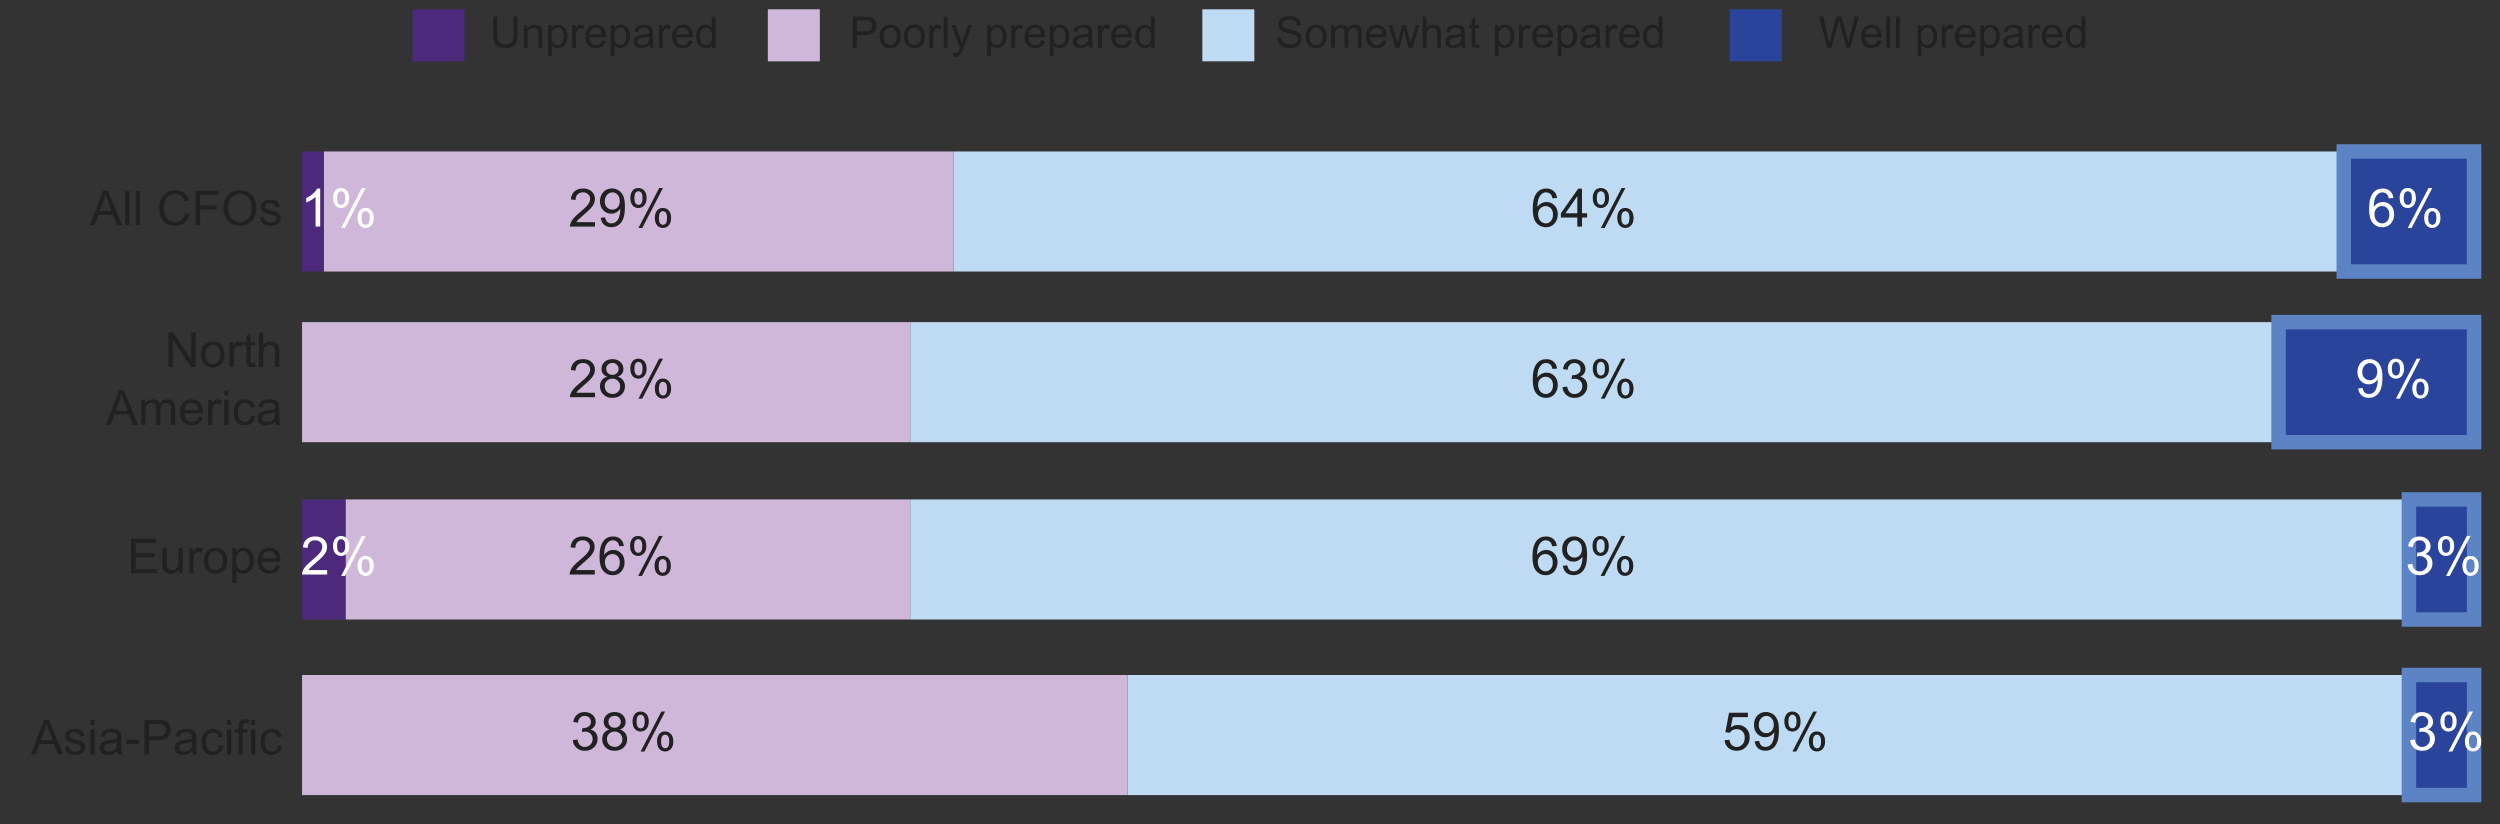<?xml version="1.0" encoding="UTF-8"?><svg id="a" xmlns="http://www.w3.org/2000/svg" viewBox="0 0 956 315.24"><rect x="0" y="0" width="956" height="315.24" fill="#333333" stroke="none"/><defs><style>.b{fill:#fff;}.c{fill:#cfb7d9;}.d,.e{fill:#2a449c;}.e{stroke:#5c83c3;stroke-miterlimit:10;stroke-width:5.53px;}.f{fill:#bedbf3;}.g{fill:#212121;}.h{fill:#4c297a;}</style></defs><rect class="h" x="157.74" y="3.56" width="19.89" height="19.89"/><rect class="c" x="293.62" y="3.56" width="19.89" height="19.89"/><rect class="f" x="459.77" y="3.56" width="19.89" height="19.89"/><rect class="d" x="661.46" y="3.56" width="19.89" height="19.89"/><g><path class="g" d="M698.74,18.23l-3.15-11.87h1.61l1.8,7.78c.19,.82,.36,1.62,.5,2.43,.3-1.27,.48-2,.53-2.19l2.26-8.01h1.89l1.7,6.01c.43,1.49,.73,2.89,.92,4.2,.15-.75,.35-1.61,.59-2.58l1.86-7.62h1.58l-3.25,11.87h-1.51l-2.5-9.04c-.21-.75-.33-1.22-.37-1.39-.12,.54-.24,1.01-.35,1.39l-2.52,9.04h-1.6Z"/><path class="g" d="M718.01,15.46l1.51,.19c-.24,.88-.68,1.56-1.32,2.05-.64,.49-1.46,.73-2.46,.73-1.26,0-2.25-.39-2.99-1.16-.74-.77-1.1-1.86-1.1-3.26s.37-2.57,1.12-3.37c.74-.8,1.71-1.2,2.9-1.2s2.09,.39,2.82,1.17c.73,.78,1.09,1.88,1.09,3.3,0,.09,0,.22,0,.39h-6.41c.05,.94,.32,1.67,.8,2.17s1.08,.75,1.8,.75c.53,0,.99-.14,1.37-.42,.38-.28,.68-.73,.9-1.34Zm-4.78-2.36h4.8c-.07-.72-.25-1.27-.55-1.63-.46-.56-1.07-.84-1.81-.84-.67,0-1.23,.22-1.69,.67s-.71,1.05-.76,1.8Z"/><path class="g" d="M721.32,18.23V6.36h1.46v11.87h-1.46Z"/><path class="g" d="M725,18.23V6.36h1.46v11.87h-1.46Z"/><path class="g" d="M733.32,21.52V9.63h1.33v1.12c.31-.44,.67-.76,1.06-.98s.87-.33,1.43-.33c.73,0,1.38,.19,1.94,.57,.56,.38,.98,.91,1.27,1.6,.29,.69,.43,1.44,.43,2.26,0,.88-.16,1.67-.47,2.38-.32,.7-.77,1.24-1.38,1.62s-1.23,.56-1.9,.56c-.49,0-.92-.1-1.31-.31s-.7-.46-.95-.78v4.19h-1.46Zm1.32-7.54c0,1.11,.22,1.92,.67,2.45s.99,.79,1.63,.79,1.2-.27,1.66-.82c.46-.55,.69-1.4,.69-2.55s-.23-1.92-.68-2.46-.99-.82-1.62-.82-1.17,.29-1.65,.87-.72,1.42-.72,2.53Z"/><path class="g" d="M742.52,18.23V9.63h1.31v1.3c.33-.61,.64-1.01,.93-1.21s.6-.29,.94-.29c.49,0,.99,.16,1.5,.47l-.5,1.35c-.36-.21-.71-.32-1.07-.32-.32,0-.6,.1-.86,.29-.25,.19-.43,.46-.54,.8-.16,.52-.24,1.08-.24,1.7v4.5h-1.46Z"/><path class="g" d="M753.94,15.46l1.51,.19c-.24,.88-.68,1.56-1.32,2.05-.64,.49-1.46,.73-2.46,.73-1.26,0-2.25-.39-2.99-1.16-.74-.77-1.1-1.86-1.1-3.26s.37-2.57,1.12-3.37c.74-.8,1.71-1.2,2.9-1.2s2.09,.39,2.82,1.17c.73,.78,1.09,1.88,1.09,3.3,0,.09,0,.22,0,.39h-6.41c.05,.94,.32,1.67,.8,2.17s1.08,.75,1.8,.75c.53,0,.99-.14,1.37-.42,.38-.28,.68-.73,.9-1.34Zm-4.78-2.36h4.8c-.07-.72-.25-1.27-.55-1.63-.46-.56-1.07-.84-1.81-.84-.67,0-1.23,.22-1.69,.67s-.71,1.05-.76,1.8Z"/><path class="g" d="M757.28,21.52V9.63h1.33v1.12c.31-.44,.67-.76,1.06-.98s.87-.33,1.43-.33c.73,0,1.38,.19,1.94,.57,.56,.38,.98,.91,1.27,1.6,.29,.69,.43,1.44,.43,2.26,0,.88-.16,1.67-.47,2.38-.32,.7-.77,1.24-1.38,1.62s-1.23,.56-1.9,.56c-.49,0-.92-.1-1.31-.31s-.7-.46-.95-.78v4.19h-1.46Zm1.32-7.54c0,1.11,.22,1.92,.67,2.45s.99,.79,1.63,.79,1.2-.27,1.66-.82c.46-.55,.69-1.4,.69-2.55s-.23-1.92-.68-2.46-.99-.82-1.62-.82-1.17,.29-1.65,.87-.72,1.42-.72,2.53Z"/><path class="g" d="M772.11,17.17c-.54,.46-1.06,.78-1.56,.97-.5,.19-1.04,.28-1.61,.28-.94,0-1.67-.23-2.18-.69-.51-.46-.76-1.05-.76-1.77,0-.42,.1-.81,.29-1.15,.19-.35,.44-.63,.75-.84,.31-.21,.66-.37,1.05-.48,.29-.08,.72-.15,1.29-.22,1.18-.14,2.04-.31,2.6-.5,0-.2,0-.33,0-.38,0-.59-.14-1.01-.41-1.25-.37-.33-.92-.49-1.66-.49-.69,0-1.19,.12-1.52,.36s-.57,.67-.72,1.28l-1.42-.19c.13-.61,.34-1.1,.64-1.48s.73-.66,1.29-.87,1.21-.3,1.95-.3,1.33,.09,1.79,.26c.46,.17,.8,.39,1.01,.65s.37,.59,.45,.99c.05,.25,.07,.7,.07,1.34v1.94c0,1.36,.03,2.21,.09,2.57,.06,.36,.18,.7,.37,1.03h-1.52c-.15-.3-.25-.66-.29-1.06Zm-.12-3.25c-.53,.22-1.32,.4-2.38,.55-.6,.09-1.02,.18-1.27,.29-.25,.11-.44,.27-.58,.47s-.2,.44-.2,.69c0,.39,.15,.71,.44,.97,.29,.26,.72,.39,1.29,.39s1.06-.12,1.5-.37c.44-.25,.76-.58,.96-1.01,.16-.33,.24-.81,.24-1.46v-.53Z"/><path class="g" d="M775.7,18.23V9.63h1.31v1.3c.33-.61,.64-1.01,.93-1.21s.6-.29,.94-.29c.49,0,.99,.16,1.5,.47l-.5,1.35c-.36-.21-.71-.32-1.07-.32-.32,0-.6,.1-.86,.29-.25,.19-.43,.46-.54,.8-.16,.52-.24,1.08-.24,1.7v4.5h-1.46Z"/><path class="g" d="M787.12,15.46l1.51,.19c-.24,.88-.68,1.56-1.32,2.05-.64,.49-1.46,.73-2.46,.73-1.26,0-2.25-.39-2.99-1.16-.74-.77-1.1-1.86-1.1-3.26s.37-2.57,1.12-3.37c.74-.8,1.71-1.2,2.9-1.2s2.09,.39,2.82,1.17c.73,.78,1.09,1.88,1.09,3.3,0,.09,0,.22,0,.39h-6.41c.05,.94,.32,1.67,.8,2.17s1.08,.75,1.8,.75c.53,0,.99-.14,1.37-.42,.38-.28,.68-.73,.9-1.34Zm-4.78-2.36h4.8c-.07-.72-.25-1.27-.55-1.63-.46-.56-1.07-.84-1.81-.84-.67,0-1.23,.22-1.69,.67s-.71,1.05-.76,1.8Z"/><path class="g" d="M796.04,18.23v-1.08c-.54,.85-1.35,1.28-2.4,1.28-.69,0-1.32-.19-1.89-.57-.58-.38-1.02-.91-1.34-1.58-.32-.68-.47-1.46-.47-2.33s.14-1.64,.43-2.33c.29-.7,.71-1.23,1.29-1.61,.57-.37,1.21-.56,1.92-.56,.52,0,.98,.11,1.38,.33,.41,.22,.73,.5,.99,.85V6.36h1.45v11.87h-1.35Zm-4.61-4.29c0,1.1,.23,1.92,.7,2.47,.46,.54,1.01,.82,1.64,.82s1.18-.26,1.62-.78c.45-.52,.67-1.32,.67-2.38,0-1.18-.23-2.04-.68-2.59-.45-.55-1.01-.83-1.68-.83s-1.19,.26-1.62,.79c-.43,.53-.65,1.36-.65,2.5Z"/></g><g><path class="g" d="M488.38,14.42l1.48-.13c.07,.59,.23,1.08,.49,1.46,.26,.38,.65,.69,1.19,.92,.54,.24,1.15,.35,1.82,.35,.6,0,1.13-.09,1.59-.27,.46-.18,.8-.42,1.02-.73,.22-.31,.34-.65,.34-1.02s-.11-.7-.32-.98c-.22-.28-.57-.51-1.07-.7-.32-.12-1.02-.32-2.11-.58-1.09-.26-1.85-.51-2.29-.74-.57-.3-.99-.67-1.27-1.1-.28-.44-.42-.93-.42-1.48,0-.6,.17-1.16,.51-1.68s.84-.92,1.49-1.19,1.38-.41,2.18-.41c.88,0,1.66,.14,2.33,.43,.67,.28,1.19,.7,1.55,1.25,.36,.55,.56,1.17,.58,1.87l-1.51,.11c-.08-.75-.35-1.32-.82-1.7-.47-.38-1.16-.57-2.07-.57s-1.64,.17-2.08,.52c-.43,.35-.65,.77-.65,1.26,0,.43,.15,.78,.46,1.05,.3,.28,1.09,.56,2.37,.85,1.28,.29,2.15,.54,2.63,.76,.69,.32,1.2,.72,1.53,1.21s.49,1.05,.49,1.69-.18,1.23-.54,1.79-.88,.99-1.56,1.3c-.68,.31-1.44,.46-2.29,.46-1.07,0-1.97-.16-2.7-.47-.73-.31-1.29-.78-1.71-1.41s-.63-1.34-.65-2.13Z"/><path class="g" d="M499.25,13.93c0-1.59,.44-2.77,1.33-3.54,.74-.64,1.64-.96,2.7-.96,1.18,0,2.15,.39,2.9,1.16s1.12,1.84,1.12,3.21c0,1.11-.17,1.98-.5,2.61-.33,.63-.81,1.13-1.45,1.48-.63,.35-1.33,.53-2.08,.53-1.2,0-2.18-.39-2.92-1.16-.74-.77-1.11-1.88-1.11-3.33Zm1.5,0c0,1.1,.24,1.92,.72,2.47s1.08,.82,1.81,.82,1.33-.28,1.81-.83c.48-.55,.72-1.39,.72-2.52,0-1.06-.24-1.87-.72-2.42-.48-.55-1.08-.82-1.8-.82s-1.33,.27-1.81,.82c-.48,.54-.72,1.37-.72,2.47Z"/><path class="g" d="M509.01,18.23V9.63h1.3v1.21c.27-.42,.63-.76,1.08-1.02,.45-.26,.96-.38,1.53-.38,.64,0,1.16,.13,1.57,.4,.41,.26,.7,.63,.86,1.11,.68-1,1.57-1.51,2.66-1.51,.85,0,1.51,.24,1.97,.71,.46,.47,.69,1.2,.69,2.18v5.9h-1.45v-5.42c0-.58-.05-1-.14-1.26-.09-.26-.27-.46-.51-.62-.25-.16-.54-.24-.88-.24-.6,0-1.11,.2-1.5,.6-.4,.4-.6,1.05-.6,1.93v4.99h-1.46v-5.58c0-.65-.12-1.13-.36-1.46-.24-.32-.63-.49-1.17-.49-.41,0-.79,.11-1.14,.32-.35,.22-.6,.53-.76,.95-.16,.42-.23,1.01-.23,1.8v4.46h-1.46Z"/><path class="g" d="M528.7,15.46l1.51,.19c-.24,.88-.68,1.56-1.32,2.05-.64,.49-1.46,.73-2.46,.73-1.26,0-2.25-.39-2.99-1.16-.74-.77-1.1-1.86-1.1-3.26s.37-2.57,1.12-3.37c.74-.8,1.71-1.2,2.9-1.2s2.09,.39,2.82,1.17c.73,.78,1.09,1.88,1.09,3.3,0,.09,0,.22,0,.39h-6.41c.05,.94,.32,1.67,.8,2.17s1.08,.75,1.8,.75c.53,0,.99-.14,1.37-.42,.38-.28,.68-.73,.9-1.34Zm-4.78-2.36h4.8c-.07-.72-.25-1.27-.55-1.63-.46-.56-1.07-.84-1.81-.84-.67,0-1.23,.22-1.69,.67s-.71,1.05-.76,1.8Z"/><path class="g" d="M533.62,18.23l-2.63-8.6h1.5l1.37,4.96,.51,1.85c.02-.09,.17-.68,.45-1.77l1.37-5.04h1.5l1.29,4.99,.43,1.64,.49-1.66,1.47-4.97h1.42l-2.69,8.6h-1.51l-1.37-5.15-.33-1.46-1.74,6.61h-1.52Z"/><path class="g" d="M544.01,18.23V6.36h1.46v4.26c.68-.79,1.54-1.18,2.57-1.18,.64,0,1.19,.13,1.66,.38s.81,.6,1.01,1.04,.3,1.08,.3,1.93v5.45h-1.46v-5.45c0-.73-.16-1.26-.47-1.59s-.76-.5-1.34-.5c-.43,0-.84,.11-1.22,.34-.38,.22-.65,.53-.81,.91-.16,.38-.24,.91-.24,1.59v4.7h-1.46Z"/><path class="g" d="M558.84,17.17c-.54,.46-1.06,.78-1.56,.97-.5,.19-1.04,.28-1.61,.28-.94,0-1.67-.23-2.18-.69-.51-.46-.76-1.05-.76-1.77,0-.42,.1-.81,.29-1.15,.19-.35,.44-.63,.75-.84,.31-.21,.66-.37,1.05-.48,.29-.08,.72-.15,1.29-.22,1.18-.14,2.04-.31,2.6-.5,0-.2,0-.33,0-.38,0-.59-.14-1.01-.41-1.25-.37-.33-.92-.49-1.66-.49-.69,0-1.19,.12-1.52,.36s-.57,.67-.72,1.28l-1.42-.19c.13-.61,.34-1.1,.64-1.48s.73-.66,1.29-.87,1.21-.3,1.95-.3,1.33,.09,1.79,.26c.46,.17,.8,.39,1.01,.65s.37,.59,.45,.99c.05,.25,.07,.7,.07,1.34v1.94c0,1.36,.03,2.21,.09,2.57,.06,.36,.18,.7,.37,1.03h-1.52c-.15-.3-.25-.66-.29-1.06Zm-.12-3.25c-.53,.22-1.32,.4-2.38,.55-.6,.09-1.02,.18-1.27,.29-.25,.11-.44,.27-.58,.47s-.2,.44-.2,.69c0,.39,.15,.71,.44,.97,.29,.26,.72,.39,1.29,.39s1.06-.12,1.5-.37c.44-.25,.76-.58,.96-1.01,.16-.33,.24-.81,.24-1.46v-.53Z"/><path class="g" d="M565.63,16.92l.21,1.29c-.41,.09-.78,.13-1.1,.13-.53,0-.94-.08-1.23-.25-.29-.17-.5-.39-.62-.66-.12-.27-.18-.85-.18-1.72v-4.95h-1.07v-1.13h1.07v-2.13l1.45-.87v3h1.47v1.13h-1.47v5.03c0,.42,.03,.68,.08,.8,.05,.12,.13,.21,.25,.28s.28,.11,.5,.11c.16,0,.38-.02,.64-.06Z"/><path class="g" d="M571.66,21.52V9.63h1.33v1.12c.31-.44,.67-.76,1.06-.98s.87-.33,1.43-.33c.73,0,1.38,.19,1.94,.57,.56,.38,.98,.91,1.27,1.6,.29,.69,.43,1.44,.43,2.26,0,.88-.16,1.67-.47,2.38-.32,.7-.77,1.24-1.38,1.62s-1.23,.56-1.9,.56c-.49,0-.92-.1-1.31-.31s-.7-.46-.95-.78v4.19h-1.46Zm1.32-7.54c0,1.11,.22,1.92,.67,2.45s.99,.79,1.63,.79,1.2-.27,1.66-.82c.46-.55,.69-1.4,.69-2.55s-.23-1.92-.68-2.46-.99-.82-1.62-.82-1.17,.29-1.65,.87-.72,1.42-.72,2.53Z"/><path class="g" d="M580.86,18.23V9.63h1.31v1.3c.33-.61,.64-1.01,.93-1.21s.6-.29,.94-.29c.49,0,.99,.16,1.5,.47l-.5,1.35c-.36-.21-.71-.32-1.07-.32-.32,0-.6,.1-.86,.29-.25,.19-.43,.46-.54,.8-.16,.52-.24,1.08-.24,1.7v4.5h-1.46Z"/><path class="g" d="M592.29,15.46l1.51,.19c-.24,.88-.68,1.56-1.32,2.05-.64,.49-1.46,.73-2.46,.73-1.26,0-2.25-.39-2.99-1.16-.74-.77-1.1-1.86-1.1-3.26s.37-2.57,1.12-3.37c.74-.8,1.71-1.2,2.9-1.2s2.09,.39,2.82,1.17c.73,.78,1.09,1.88,1.09,3.3,0,.09,0,.22,0,.39h-6.41c.05,.94,.32,1.67,.8,2.17s1.08,.75,1.8,.75c.53,0,.99-.14,1.37-.42,.38-.28,.68-.73,.9-1.34Zm-4.78-2.36h4.8c-.07-.72-.25-1.27-.55-1.63-.46-.56-1.07-.84-1.81-.84-.67,0-1.23,.22-1.69,.67s-.71,1.05-.76,1.8Z"/><path class="g" d="M595.62,21.52V9.63h1.33v1.12c.31-.44,.67-.76,1.06-.98s.87-.33,1.43-.33c.73,0,1.38,.19,1.94,.57,.56,.38,.98,.91,1.27,1.6,.29,.69,.43,1.44,.43,2.26,0,.88-.16,1.67-.47,2.38-.32,.7-.77,1.24-1.38,1.62s-1.23,.56-1.9,.56c-.49,0-.92-.1-1.31-.31s-.7-.46-.95-.78v4.19h-1.46Zm1.32-7.54c0,1.11,.22,1.92,.67,2.45s.99,.79,1.63,.79,1.2-.27,1.66-.82c.46-.55,.69-1.4,.69-2.55s-.23-1.92-.68-2.46-.99-.82-1.62-.82-1.17,.29-1.65,.87-.72,1.42-.72,2.53Z"/><path class="g" d="M610.45,17.17c-.54,.46-1.06,.78-1.56,.97-.5,.19-1.04,.28-1.61,.28-.94,0-1.67-.23-2.18-.69-.51-.46-.76-1.05-.76-1.77,0-.42,.1-.81,.29-1.15,.19-.35,.44-.63,.75-.84,.31-.21,.66-.37,1.05-.48,.29-.08,.72-.15,1.29-.22,1.18-.14,2.04-.31,2.6-.5,0-.2,0-.33,0-.38,0-.59-.14-1.01-.41-1.25-.37-.33-.92-.49-1.66-.49-.69,0-1.19,.12-1.52,.36s-.57,.67-.72,1.28l-1.42-.19c.13-.61,.34-1.1,.64-1.48s.73-.66,1.29-.87,1.21-.3,1.95-.3,1.33,.09,1.79,.26c.46,.17,.8,.39,1.01,.65s.37,.59,.45,.99c.05,.25,.07,.7,.07,1.34v1.94c0,1.36,.03,2.21,.09,2.57,.06,.36,.18,.7,.37,1.03h-1.52c-.15-.3-.25-.66-.29-1.06Zm-.12-3.25c-.53,.22-1.32,.4-2.38,.55-.6,.09-1.02,.18-1.27,.29-.25,.11-.44,.27-.58,.47s-.2,.44-.2,.69c0,.39,.15,.71,.44,.97,.29,.26,.72,.39,1.29,.39s1.06-.12,1.5-.37c.44-.25,.76-.58,.96-1.01,.16-.33,.24-.81,.24-1.46v-.53Z"/><path class="g" d="M614.04,18.23V9.63h1.31v1.3c.33-.61,.64-1.01,.93-1.21s.6-.29,.94-.29c.49,0,.99,.16,1.5,.47l-.5,1.35c-.36-.21-.71-.32-1.07-.32-.32,0-.6,.1-.86,.29-.25,.19-.43,.46-.54,.8-.16,.52-.24,1.08-.24,1.7v4.5h-1.46Z"/><path class="g" d="M625.47,15.46l1.51,.19c-.24,.88-.68,1.56-1.32,2.05-.64,.49-1.46,.73-2.46,.73-1.26,0-2.25-.39-2.99-1.16-.74-.77-1.1-1.86-1.1-3.26s.37-2.57,1.12-3.37c.74-.8,1.71-1.2,2.9-1.2s2.09,.39,2.82,1.17c.73,.78,1.09,1.88,1.09,3.3,0,.09,0,.22,0,.39h-6.41c.05,.94,.32,1.67,.8,2.17s1.08,.75,1.8,.75c.53,0,.99-.14,1.37-.42,.38-.28,.68-.73,.9-1.34Zm-4.78-2.36h4.8c-.07-.72-.25-1.27-.55-1.63-.46-.56-1.07-.84-1.81-.84-.67,0-1.23,.22-1.69,.67s-.71,1.05-.76,1.8Z"/><path class="g" d="M634.38,18.23v-1.08c-.54,.85-1.35,1.28-2.4,1.28-.69,0-1.32-.19-1.89-.57-.58-.38-1.02-.91-1.34-1.58-.32-.68-.47-1.46-.47-2.33s.14-1.64,.43-2.33c.29-.7,.71-1.23,1.29-1.61,.57-.37,1.21-.56,1.92-.56,.52,0,.98,.11,1.38,.33,.41,.22,.73,.5,.99,.85V6.36h1.45v11.87h-1.35Zm-4.61-4.29c0,1.1,.23,1.92,.7,2.47,.46,.54,1.01,.82,1.64,.82s1.18-.26,1.62-.78c.45-.52,.67-1.32,.67-2.38,0-1.18-.23-2.04-.68-2.59-.45-.55-1.01-.83-1.68-.83s-1.19,.26-1.62,.79c-.43,.53-.65,1.36-.65,2.5Z"/></g><g><path class="g" d="M326.09,18.23V6.36h4.48c.79,0,1.39,.04,1.81,.11,.58,.1,1.07,.28,1.46,.55,.39,.27,.71,.66,.95,1.15,.24,.49,.36,1.03,.36,1.62,0,1.01-.32,1.86-.96,2.56-.64,.7-1.8,1.05-3.48,1.05h-3.04v4.82h-1.57Zm1.57-6.22h3.07c1.01,0,1.74-.19,2.16-.57,.43-.38,.64-.91,.64-1.59,0-.5-.12-.92-.38-1.28s-.58-.59-.99-.7c-.26-.07-.75-.1-1.46-.1h-3.04v4.24Z"/><path class="g" d="M336.42,13.93c0-1.59,.44-2.77,1.33-3.54,.74-.64,1.64-.96,2.7-.96,1.18,0,2.15,.39,2.9,1.16s1.12,1.84,1.12,3.21c0,1.11-.17,1.98-.5,2.61-.33,.63-.81,1.13-1.45,1.48-.63,.35-1.33,.53-2.08,.53-1.2,0-2.18-.39-2.92-1.16-.74-.77-1.11-1.88-1.11-3.33Zm1.5,0c0,1.1,.24,1.92,.72,2.47s1.08,.82,1.81,.82,1.33-.28,1.81-.83c.48-.55,.72-1.39,.72-2.52,0-1.06-.24-1.87-.72-2.42-.48-.55-1.08-.82-1.8-.82s-1.33,.27-1.81,.82c-.48,.54-.72,1.37-.72,2.47Z"/><path class="g" d="M345.64,13.93c0-1.59,.44-2.77,1.33-3.54,.74-.64,1.64-.96,2.7-.96,1.18,0,2.15,.39,2.9,1.16s1.12,1.84,1.12,3.21c0,1.11-.17,1.98-.5,2.61-.33,.63-.81,1.13-1.45,1.48-.63,.35-1.33,.53-2.08,.53-1.2,0-2.18-.39-2.92-1.16-.74-.77-1.11-1.88-1.11-3.33Zm1.5,0c0,1.1,.24,1.92,.72,2.47s1.08,.82,1.81,.82,1.33-.28,1.81-.83c.48-.55,.72-1.39,.72-2.52,0-1.06-.24-1.87-.72-2.42-.48-.55-1.08-.82-1.8-.82s-1.33,.27-1.81,.82c-.48,.54-.72,1.37-.72,2.47Z"/><path class="g" d="M355.38,18.23V9.63h1.31v1.3c.33-.61,.64-1.01,.93-1.21s.6-.29,.94-.29c.49,0,.99,.16,1.5,.47l-.5,1.35c-.36-.21-.71-.32-1.07-.32-.32,0-.6,.1-.86,.29-.25,.19-.43,.46-.54,.8-.16,.52-.24,1.08-.24,1.7v4.5h-1.46Z"/><path class="g" d="M360.89,18.23V6.36h1.46v11.87h-1.46Z"/><path class="g" d="M364.54,21.54l-.16-1.37c.32,.09,.6,.13,.83,.13,.32,0,.58-.05,.78-.16,.19-.11,.35-.26,.48-.45,.09-.15,.24-.51,.45-1.08,.03-.08,.07-.2,.13-.36l-3.26-8.61h1.57l1.79,4.98c.23,.63,.44,1.29,.62,1.99,.17-.67,.37-1.32,.6-1.96l1.84-5.01h1.46l-3.27,8.74c-.35,.94-.62,1.59-.82,1.95-.26,.48-.56,.83-.89,1.06-.33,.22-.73,.34-1.2,.34-.28,0-.59-.06-.94-.18Z"/><path class="g" d="M377.5,21.52V9.63h1.33v1.12c.31-.44,.67-.76,1.06-.98s.87-.33,1.43-.33c.73,0,1.38,.19,1.94,.57,.56,.38,.98,.91,1.27,1.6,.29,.69,.43,1.44,.43,2.26,0,.88-.16,1.67-.47,2.38-.32,.7-.77,1.24-1.38,1.62s-1.23,.56-1.9,.56c-.49,0-.92-.1-1.31-.31s-.7-.46-.95-.78v4.19h-1.46Zm1.32-7.54c0,1.11,.22,1.92,.67,2.45s.99,.79,1.63,.79,1.2-.27,1.66-.82c.46-.55,.69-1.4,.69-2.55s-.23-1.92-.68-2.46-.99-.82-1.62-.82-1.17,.29-1.65,.87-.72,1.42-.72,2.53Z"/><path class="g" d="M386.7,18.23V9.63h1.31v1.3c.33-.61,.64-1.01,.93-1.21s.6-.29,.94-.29c.49,0,.99,.16,1.5,.47l-.5,1.35c-.36-.21-.71-.32-1.07-.32-.32,0-.6,.1-.86,.29-.25,.19-.43,.46-.54,.8-.16,.52-.24,1.08-.24,1.7v4.5h-1.46Z"/><path class="g" d="M398.12,15.46l1.51,.19c-.24,.88-.68,1.56-1.32,2.05-.64,.49-1.46,.73-2.46,.73-1.26,0-2.25-.39-2.99-1.16-.74-.77-1.1-1.86-1.1-3.26s.37-2.57,1.12-3.37c.74-.8,1.71-1.2,2.9-1.2s2.09,.39,2.82,1.17c.73,.78,1.09,1.88,1.09,3.3,0,.09,0,.22,0,.39h-6.41c.05,.94,.32,1.67,.8,2.17s1.08,.75,1.8,.75c.53,0,.99-.14,1.37-.42,.38-.28,.68-.73,.9-1.34Zm-4.78-2.36h4.8c-.07-.72-.25-1.27-.55-1.63-.46-.56-1.07-.84-1.81-.84-.67,0-1.23,.22-1.69,.67s-.71,1.05-.76,1.8Z"/><path class="g" d="M401.46,21.52V9.63h1.33v1.12c.31-.44,.67-.76,1.06-.98s.87-.33,1.43-.33c.73,0,1.38,.19,1.94,.57,.56,.38,.98,.91,1.27,1.6,.29,.69,.43,1.44,.43,2.26,0,.88-.16,1.67-.47,2.38-.32,.7-.77,1.24-1.38,1.62s-1.23,.56-1.9,.56c-.49,0-.92-.1-1.31-.31s-.7-.46-.95-.78v4.19h-1.46Zm1.32-7.54c0,1.11,.22,1.92,.67,2.45s.99,.79,1.63,.79,1.2-.27,1.66-.82c.46-.55,.69-1.4,.69-2.55s-.23-1.92-.68-2.46-.99-.82-1.62-.82-1.17,.29-1.65,.87-.72,1.42-.72,2.53Z"/><path class="g" d="M416.29,17.17c-.54,.46-1.06,.78-1.56,.97-.5,.19-1.04,.28-1.61,.28-.94,0-1.67-.23-2.18-.69-.51-.46-.76-1.05-.76-1.77,0-.42,.1-.81,.29-1.15,.19-.35,.44-.63,.75-.84,.31-.21,.66-.37,1.05-.48,.29-.08,.72-.15,1.29-.22,1.18-.14,2.04-.31,2.6-.5,0-.2,0-.33,0-.38,0-.59-.14-1.01-.41-1.25-.37-.33-.92-.49-1.66-.49-.69,0-1.19,.12-1.52,.36s-.57,.67-.72,1.28l-1.42-.19c.13-.61,.34-1.1,.64-1.48s.73-.66,1.29-.87,1.21-.3,1.95-.3,1.33,.09,1.79,.26c.46,.17,.8,.39,1.01,.65s.37,.59,.45,.99c.05,.25,.07,.7,.07,1.34v1.94c0,1.36,.03,2.21,.09,2.57,.06,.36,.18,.7,.37,1.03h-1.52c-.15-.3-.25-.66-.29-1.06Zm-.12-3.25c-.53,.22-1.32,.4-2.38,.55-.6,.09-1.02,.18-1.27,.29-.25,.11-.44,.27-.58,.47s-.2,.44-.2,.69c0,.39,.15,.71,.44,.97,.29,.26,.72,.39,1.29,.39s1.06-.12,1.5-.37c.44-.25,.76-.58,.96-1.01,.16-.33,.24-.81,.24-1.46v-.53Z"/><path class="g" d="M419.88,18.23V9.63h1.31v1.3c.33-.61,.64-1.01,.93-1.21s.6-.29,.94-.29c.49,0,.99,.16,1.5,.47l-.5,1.35c-.36-.21-.71-.32-1.07-.32-.32,0-.6,.1-.86,.29-.25,.19-.43,.46-.54,.8-.16,.52-.24,1.08-.24,1.7v4.5h-1.46Z"/><path class="g" d="M431.3,15.46l1.51,.19c-.24,.88-.68,1.56-1.32,2.05-.64,.49-1.46,.73-2.46,.73-1.26,0-2.25-.39-2.99-1.16-.74-.77-1.1-1.86-1.1-3.26s.37-2.57,1.12-3.37c.74-.8,1.71-1.2,2.9-1.2s2.09,.39,2.82,1.17c.73,.78,1.09,1.88,1.09,3.3,0,.09,0,.22,0,.39h-6.41c.05,.94,.32,1.67,.8,2.17s1.08,.75,1.8,.75c.53,0,.99-.14,1.37-.42,.38-.28,.68-.73,.9-1.34Zm-4.78-2.36h4.8c-.07-.72-.25-1.27-.55-1.63-.46-.56-1.07-.84-1.81-.84-.67,0-1.23,.22-1.69,.67s-.71,1.05-.76,1.8Z"/><path class="g" d="M440.21,18.23v-1.08c-.54,.85-1.35,1.28-2.4,1.28-.69,0-1.32-.19-1.89-.57-.58-.38-1.02-.91-1.34-1.58-.32-.68-.47-1.46-.47-2.33s.14-1.64,.43-2.33c.29-.7,.71-1.23,1.29-1.61,.57-.37,1.21-.56,1.92-.56,.52,0,.98,.11,1.38,.33,.41,.22,.73,.5,.99,.85V6.36h1.45v11.87h-1.35Zm-4.61-4.29c0,1.1,.23,1.92,.7,2.47,.46,.54,1.01,.82,1.64,.82s1.18-.26,1.62-.78c.45-.52,.67-1.32,.67-2.38,0-1.18-.23-2.04-.68-2.59-.45-.55-1.01-.83-1.68-.83s-1.19,.26-1.62,.79c-.43,.53-.65,1.36-.65,2.5Z"/></g><g><path class="g" d="M196.35,6.36h1.57v6.86c0,1.19-.14,2.14-.41,2.84-.27,.7-.76,1.27-1.46,1.71-.7,.44-1.63,.66-2.77,.66s-2.02-.19-2.73-.57c-.71-.38-1.21-.94-1.51-1.66-.3-.73-.45-1.72-.45-2.97V6.36h1.57v6.85c0,1.03,.1,1.79,.29,2.28s.52,.87,.99,1.13c.47,.26,1.04,.4,1.71,.4,1.16,0,1.98-.26,2.47-.79s.74-1.53,.74-3.02V6.36Z"/><path class="g" d="M200.34,18.23V9.63h1.31v1.22c.63-.94,1.54-1.42,2.74-1.42,.52,0,1,.09,1.43,.28,.43,.19,.76,.43,.98,.73,.22,.3,.37,.66,.45,1.08,.05,.27,.08,.74,.08,1.42v5.29h-1.46v-5.23c0-.59-.06-1.04-.17-1.33s-.31-.53-.6-.7c-.29-.18-.63-.26-1.02-.26-.62,0-1.16,.2-1.61,.59-.45,.39-.68,1.14-.68,2.24v4.7h-1.46Z"/><path class="g" d="M209.56,21.52V9.63h1.33v1.12c.31-.44,.67-.76,1.06-.98s.87-.33,1.43-.33c.73,0,1.38,.19,1.94,.57,.56,.38,.98,.91,1.27,1.6,.29,.69,.43,1.44,.43,2.26,0,.88-.16,1.67-.47,2.38-.32,.7-.77,1.24-1.38,1.62s-1.23,.56-1.9,.56c-.49,0-.92-.1-1.31-.31s-.7-.46-.95-.78v4.19h-1.46Zm1.32-7.54c0,1.11,.22,1.92,.67,2.45s.99,.79,1.63,.79,1.2-.27,1.66-.82c.46-.55,.69-1.4,.69-2.55s-.23-1.92-.68-2.46-.99-.82-1.62-.82-1.17,.29-1.65,.87-.72,1.42-.72,2.53Z"/><path class="g" d="M218.77,18.23V9.63h1.31v1.3c.33-.61,.64-1.01,.93-1.21s.6-.29,.94-.29c.49,0,.99,.16,1.5,.47l-.5,1.35c-.36-.21-.71-.32-1.07-.32-.32,0-.6,.1-.86,.29-.25,.19-.43,.46-.54,.8-.16,.52-.24,1.08-.24,1.7v4.5h-1.46Z"/><path class="g" d="M230.19,15.46l1.51,.19c-.24,.88-.68,1.56-1.32,2.05-.64,.49-1.46,.73-2.46,.73-1.26,0-2.25-.39-2.99-1.16-.74-.77-1.1-1.86-1.1-3.26s.37-2.57,1.12-3.37c.74-.8,1.71-1.2,2.9-1.2s2.09,.39,2.82,1.17c.73,.78,1.09,1.88,1.09,3.3,0,.09,0,.22,0,.39h-6.41c.05,.94,.32,1.67,.8,2.17s1.08,.75,1.8,.75c.53,0,.99-.14,1.37-.42,.38-.28,.68-.73,.9-1.34Zm-4.78-2.36h4.8c-.07-.72-.25-1.27-.55-1.63-.46-.56-1.07-.84-1.81-.84-.67,0-1.23,.22-1.69,.67s-.71,1.05-.76,1.8Z"/><path class="g" d="M233.52,21.52V9.63h1.33v1.12c.31-.44,.67-.76,1.06-.98s.87-.33,1.43-.33c.73,0,1.38,.19,1.94,.57,.56,.38,.98,.91,1.27,1.6,.29,.69,.43,1.44,.43,2.26,0,.88-.16,1.67-.47,2.38-.32,.7-.77,1.24-1.38,1.62s-1.23,.56-1.9,.56c-.49,0-.92-.1-1.31-.31s-.7-.46-.95-.78v4.19h-1.46Zm1.32-7.54c0,1.11,.22,1.92,.67,2.45s.99,.79,1.63,.79,1.2-.27,1.66-.82c.46-.55,.69-1.4,.69-2.55s-.23-1.92-.68-2.46-.99-.82-1.62-.82-1.17,.29-1.65,.87-.72,1.42-.72,2.53Z"/><path class="g" d="M248.35,17.17c-.54,.46-1.06,.78-1.56,.97-.5,.19-1.04,.28-1.61,.28-.94,0-1.67-.23-2.18-.69-.51-.46-.76-1.05-.76-1.77,0-.42,.1-.81,.29-1.15,.19-.35,.44-.63,.75-.84,.31-.21,.66-.37,1.05-.48,.29-.08,.72-.15,1.29-.22,1.18-.14,2.04-.31,2.6-.5,0-.2,0-.33,0-.38,0-.59-.14-1.01-.41-1.25-.37-.33-.92-.49-1.66-.49-.69,0-1.19,.12-1.52,.36s-.57,.67-.72,1.28l-1.42-.19c.13-.61,.34-1.1,.64-1.48s.73-.66,1.29-.87,1.21-.3,1.95-.3,1.33,.09,1.79,.26c.46,.17,.8,.39,1.01,.65s.37,.59,.45,.99c.05,.25,.07,.7,.07,1.34v1.94c0,1.36,.03,2.21,.09,2.57,.06,.36,.18,.7,.37,1.03h-1.52c-.15-.3-.25-.66-.29-1.06Zm-.12-3.25c-.53,.22-1.32,.4-2.38,.55-.6,.09-1.02,.18-1.27,.29-.25,.11-.44,.27-.58,.47s-.2,.44-.2,.69c0,.39,.15,.71,.44,.97,.29,.26,.72,.39,1.29,.39s1.06-.12,1.5-.37c.44-.25,.76-.58,.96-1.01,.16-.33,.24-.81,.24-1.46v-.53Z"/><path class="g" d="M251.95,18.23V9.63h1.31v1.3c.33-.61,.64-1.01,.93-1.21s.6-.29,.94-.29c.49,0,.99,.16,1.5,.47l-.5,1.35c-.36-.21-.71-.32-1.07-.32-.32,0-.6,.1-.86,.29-.25,.19-.43,.46-.54,.8-.16,.52-.24,1.08-.24,1.7v4.5h-1.46Z"/><path class="g" d="M263.37,15.46l1.51,.19c-.24,.88-.68,1.56-1.32,2.05-.64,.49-1.46,.73-2.46,.73-1.26,0-2.25-.39-2.99-1.16-.74-.77-1.1-1.86-1.1-3.26s.37-2.57,1.12-3.37c.74-.8,1.71-1.2,2.9-1.2s2.09,.39,2.82,1.17c.73,.78,1.09,1.88,1.09,3.3,0,.09,0,.22,0,.39h-6.41c.05,.94,.32,1.67,.8,2.17s1.08,.75,1.8,.75c.53,0,.99-.14,1.37-.42,.38-.28,.68-.73,.9-1.34Zm-4.78-2.36h4.8c-.07-.72-.25-1.27-.55-1.63-.46-.56-1.07-.84-1.81-.84-.67,0-1.23,.22-1.69,.67s-.71,1.05-.76,1.8Z"/><path class="g" d="M272.28,18.23v-1.08c-.54,.85-1.35,1.28-2.4,1.28-.69,0-1.32-.19-1.89-.57-.58-.38-1.02-.91-1.34-1.58-.32-.68-.47-1.46-.47-2.33s.14-1.64,.43-2.33c.29-.7,.71-1.23,1.29-1.61,.57-.37,1.21-.56,1.92-.56,.52,0,.98,.11,1.38,.33,.41,.22,.73,.5,.99,.85V6.36h1.45v11.87h-1.35Zm-4.61-4.29c0,1.1,.23,1.92,.7,2.47,.46,.54,1.01,.82,1.64,.82s1.18-.26,1.62-.78c.45-.52,.67-1.32,.67-2.38,0-1.18-.23-2.04-.68-2.59-.45-.55-1.01-.83-1.68-.83s-1.19,.26-1.62,.79c-.43,.53-.65,1.36-.65,2.5Z"/></g><rect class="f" x="364.69" y="57.92" width="531.56" height="45.92"/><rect class="f" x="348.07" y="123.18" width="523.26" height="45.92"/><rect class="f" x="348.07" y="190.98" width="573.09" height="45.92"/><rect class="f" x="431.13" y="258.12" width="490.04" height="45.92"/><rect class="c" x="123.82" y="57.92" width="240.86" height="45.92"/><rect class="c" x="115.51" y="123.18" width="232.56" height="45.92"/><rect class="c" x="132.13" y="190.98" width="215.95" height="45.92"/><rect class="c" x="115.51" y="258.12" width="315.62" height="45.92"/><rect class="h" x="115.51" y="57.92" width="8.31" height="45.92"/><rect class="h" x="115.51" y="190.98" width="16.61" height="45.92"/><g><path class="g" d="M11.82,288.46l5.06-13.19h1.88l5.4,13.19h-1.99l-1.54-3.99h-5.51l-1.45,3.99h-1.85Zm3.8-5.41h4.47l-1.38-3.65c-.42-1.11-.73-2.02-.94-2.73-.17,.84-.4,1.68-.71,2.52l-1.45,3.87Z"/><path class="g" d="M24.7,285.61l1.6-.25c.09,.64,.34,1.13,.75,1.47,.41,.34,.98,.51,1.72,.51s1.29-.15,1.66-.45c.36-.3,.54-.66,.54-1.07,0-.37-.16-.65-.48-.86-.22-.14-.77-.33-1.65-.55-1.19-.3-2.01-.56-2.47-.78-.46-.22-.81-.52-1.04-.91-.24-.39-.35-.81-.35-1.28,0-.43,.1-.82,.29-1.18,.19-.36,.46-.66,.8-.9,.25-.19,.59-.34,1.03-.47,.44-.13,.9-.19,1.4-.19,.75,0,1.41,.11,1.97,.32s.99,.51,1.25,.88c.27,.37,.46,.86,.56,1.48l-1.58,.22c-.07-.49-.28-.88-.62-1.15s-.83-.41-1.46-.41c-.74,0-1.27,.12-1.59,.37-.32,.25-.48,.53-.48,.86,0,.21,.07,.4,.2,.57,.13,.17,.34,.32,.62,.43,.16,.06,.64,.2,1.43,.41,1.15,.31,1.94,.56,2.4,.75,.45,.19,.81,.48,1.07,.85,.26,.37,.39,.83,.39,1.39s-.16,1.05-.47,1.52c-.32,.48-.77,.84-1.36,1.11-.59,.26-1.26,.39-2.01,.39-1.24,0-2.19-.26-2.84-.77s-1.07-1.28-1.25-2.29Z"/><path class="g" d="M34.56,277.14v-1.86h1.62v1.86h-1.62Zm0,11.32v-9.55h1.62v9.55h-1.62Z"/><path class="g" d="M44.88,287.29c-.6,.51-1.18,.87-1.73,1.08s-1.15,.31-1.79,.31c-1.05,0-1.86-.26-2.42-.77s-.84-1.17-.84-1.97c0-.47,.11-.89,.32-1.28s.49-.7,.84-.93c.34-.23,.73-.41,1.17-.53,.32-.08,.8-.17,1.44-.24,1.31-.16,2.27-.34,2.89-.56,0-.22,0-.36,0-.42,0-.66-.15-1.12-.46-1.39-.41-.37-1.03-.55-1.84-.55-.76,0-1.32,.13-1.69,.4-.36,.27-.63,.74-.8,1.42l-1.58-.22c.14-.68,.38-1.22,.71-1.64,.33-.42,.81-.74,1.43-.96,.62-.23,1.35-.34,2.17-.34s1.48,.1,1.99,.29c.51,.19,.88,.43,1.12,.72,.24,.29,.41,.66,.5,1.1,.05,.28,.08,.77,.08,1.49v2.16c0,1.5,.03,2.46,.1,2.86,.07,.4,.21,.78,.41,1.15h-1.69c-.17-.34-.28-.73-.32-1.18Zm-.13-3.62c-.59,.24-1.47,.44-2.64,.61-.67,.1-1.14,.2-1.41,.32-.28,.12-.49,.29-.64,.53-.15,.23-.22,.49-.22,.77,0,.43,.16,.79,.49,1.08,.33,.29,.8,.43,1.43,.43s1.18-.14,1.66-.41c.49-.27,.84-.65,1.07-1.12,.17-.37,.26-.91,.26-1.62v-.59Z"/><path class="g" d="M48.26,284.51v-1.63h4.97v1.63h-4.97Z"/><path class="g" d="M55.23,288.46v-13.19h4.97c.88,0,1.54,.04,2.01,.13,.65,.11,1.19,.31,1.63,.62s.79,.73,1.06,1.27c.27,.55,.4,1.15,.4,1.8,0,1.12-.36,2.07-1.07,2.85s-2,1.17-3.87,1.17h-3.38v5.36h-1.75Zm1.75-6.92h3.41c1.13,0,1.93-.21,2.4-.63s.71-1.01,.71-1.77c0-.55-.14-1.02-.42-1.42-.28-.39-.65-.65-1.1-.78-.29-.08-.84-.12-1.63-.12h-3.37v4.71Z"/><path class="g" d="M73.54,287.29c-.6,.51-1.18,.87-1.73,1.08s-1.15,.31-1.79,.31c-1.05,0-1.86-.26-2.42-.77s-.84-1.17-.84-1.97c0-.47,.11-.89,.32-1.28s.49-.7,.84-.93c.34-.23,.73-.41,1.17-.53,.32-.08,.8-.17,1.44-.24,1.31-.16,2.27-.34,2.89-.56,0-.22,0-.36,0-.42,0-.66-.15-1.12-.46-1.39-.41-.37-1.03-.55-1.84-.55-.76,0-1.32,.13-1.69,.4-.36,.27-.63,.74-.8,1.42l-1.58-.22c.14-.68,.38-1.22,.71-1.64,.33-.42,.81-.74,1.43-.96,.62-.23,1.35-.34,2.17-.34s1.48,.1,1.99,.29c.51,.19,.88,.43,1.12,.72,.24,.29,.41,.66,.5,1.1,.05,.28,.08,.77,.08,1.49v2.16c0,1.5,.03,2.46,.1,2.86,.07,.4,.21,.78,.41,1.15h-1.69c-.17-.34-.28-.73-.32-1.18Zm-.13-3.62c-.59,.24-1.47,.44-2.64,.61-.67,.1-1.14,.2-1.41,.32-.28,.12-.49,.29-.64,.53-.15,.23-.22,.49-.22,.77,0,.43,.16,.79,.49,1.08,.33,.29,.8,.43,1.43,.43s1.18-.14,1.66-.41c.49-.27,.84-.65,1.07-1.12,.17-.37,.26-.91,.26-1.62v-.59Z"/><path class="g" d="M83.79,284.97l1.59,.21c-.17,1.1-.62,1.96-1.34,2.58-.72,.62-1.6,.93-2.64,.93-1.31,0-2.36-.43-3.15-1.28s-1.19-2.08-1.19-3.67c0-1.03,.17-1.93,.51-2.71s.86-1.35,1.56-1.74c.7-.39,1.46-.58,2.28-.58,1.04,0,1.89,.26,2.55,.79,.66,.52,1.08,1.27,1.27,2.24l-1.57,.24c-.15-.64-.42-1.12-.8-1.45-.38-.32-.84-.49-1.38-.49-.82,0-1.48,.29-1.99,.88-.51,.58-.76,1.51-.76,2.77s.25,2.22,.74,2.8c.49,.58,1.13,.87,1.92,.87,.63,0,1.17-.19,1.59-.58,.43-.39,.7-.99,.81-1.8Z"/><path class="g" d="M86.77,277.14v-1.86h1.62v1.86h-1.62Zm0,11.32v-9.55h1.62v9.55h-1.62Z"/><path class="g" d="M91.24,288.46v-8.29h-1.43v-1.26h1.43v-1.02c0-.64,.06-1.12,.17-1.43,.16-.42,.43-.76,.82-1.02s.94-.39,1.65-.39c.46,0,.96,.05,1.51,.16l-.24,1.41c-.34-.06-.65-.09-.95-.09-.49,0-.84,.1-1.04,.31s-.31,.6-.31,1.18v.88h1.86v1.26h-1.86v8.29h-1.61Z"/><path class="g" d="M95.98,277.14v-1.86h1.62v1.86h-1.62Zm0,11.32v-9.55h1.62v9.55h-1.62Z"/><path class="g" d="M106.3,284.97l1.59,.21c-.17,1.1-.62,1.96-1.34,2.58-.72,.62-1.6,.93-2.64,.93-1.31,0-2.36-.43-3.15-1.28s-1.19-2.08-1.19-3.67c0-1.03,.17-1.93,.51-2.71s.86-1.35,1.56-1.74c.7-.39,1.46-.58,2.28-.58,1.04,0,1.89,.26,2.55,.79,.66,.52,1.08,1.27,1.27,2.24l-1.57,.24c-.15-.64-.42-1.12-.8-1.45-.38-.32-.84-.49-1.38-.49-.82,0-1.48,.29-1.99,.88-.51,.58-.76,1.51-.76,2.77s.25,2.22,.74,2.8c.49,.58,1.13,.87,1.92,.87,.63,0,1.17-.19,1.59-.58,.43-.39,.7-.99,.81-1.8Z"/></g><g><path class="g" d="M50.12,219.19v-13.19h9.53v1.56h-7.79v4.04h7.29v1.55h-7.29v4.49h8.09v1.56h-9.84Z"/><path class="g" d="M68.43,219.19v-1.4c-.74,1.08-1.75,1.62-3.03,1.62-.56,0-1.09-.11-1.58-.32-.49-.22-.85-.49-1.09-.81-.24-.33-.4-.73-.5-1.2-.07-.32-.1-.82-.1-1.51v-5.92h1.62v5.3c0,.84,.03,1.42,.1,1.71,.1,.43,.32,.76,.65,1,.33,.24,.74,.36,1.22,.36s.94-.12,1.37-.37c.43-.25,.73-.59,.9-1.02s.26-1.05,.26-1.87v-5.12h1.62v9.55h-1.45Z"/><path class="g" d="M72.39,219.19v-9.55h1.46v1.45c.37-.68,.71-1.12,1.03-1.34,.32-.22,.66-.32,1.04-.32,.55,0,1.1,.17,1.66,.52l-.56,1.5c-.4-.23-.79-.35-1.19-.35-.35,0-.67,.11-.95,.32s-.48,.51-.6,.89c-.18,.58-.27,1.21-.27,1.89v5h-1.62Z"/><path class="g" d="M77.94,214.41c0-1.77,.49-3.08,1.48-3.93,.82-.71,1.82-1.06,3-1.06,1.31,0,2.39,.43,3.22,1.29,.83,.86,1.25,2.05,1.25,3.57,0,1.23-.18,2.2-.55,2.9-.37,.7-.91,1.25-1.61,1.64s-1.47,.58-2.31,.58c-1.34,0-2.42-.43-3.24-1.29-.83-.86-1.24-2.09-1.24-3.71Zm1.66,0c0,1.22,.27,2.14,.8,2.75,.53,.61,1.21,.91,2.01,.91s1.47-.31,2.01-.92c.53-.61,.8-1.54,.8-2.8,0-1.18-.27-2.08-.8-2.68-.54-.61-1.2-.91-2-.91s-1.48,.3-2.01,.91c-.53,.61-.8,1.52-.8,2.74Z"/><path class="g" d="M88.79,222.85v-13.21h1.48v1.24c.35-.49,.74-.85,1.18-1.09s.97-.36,1.59-.36c.82,0,1.54,.21,2.16,.63,.62,.42,1.09,1.01,1.41,1.78,.32,.76,.48,1.6,.48,2.51,0,.98-.18,1.86-.53,2.64s-.86,1.38-1.53,1.8c-.67,.42-1.37,.62-2.11,.62-.54,0-1.02-.11-1.45-.34s-.78-.52-1.06-.86v4.65h-1.62Zm1.47-8.38c0,1.23,.25,2.14,.75,2.72,.5,.59,1.1,.88,1.81,.88s1.34-.3,1.85-.91,.77-1.55,.77-2.83-.25-2.13-.75-2.73-1.1-.91-1.79-.91-1.3,.32-1.83,.97c-.53,.64-.8,1.58-.8,2.81Z"/><path class="g" d="M105.57,216.11l1.67,.21c-.26,.98-.75,1.74-1.47,2.28-.71,.54-1.62,.81-2.73,.81-1.4,0-2.5-.43-3.32-1.29-.82-.86-1.23-2.07-1.23-3.62s.41-2.85,1.24-3.74c.83-.89,1.9-1.33,3.22-1.33s2.32,.43,3.13,1.3c.81,.87,1.21,2.09,1.21,3.67,0,.1,0,.24,0,.43h-7.12c.06,1.05,.36,1.85,.89,2.41,.53,.56,1.2,.84,2,.84,.59,0,1.1-.16,1.52-.47,.42-.31,.75-.81,1-1.49Zm-5.32-2.62h5.33c-.07-.8-.28-1.41-.61-1.81-.52-.62-1.18-.94-2.01-.94-.74,0-1.37,.25-1.88,.75-.51,.5-.79,1.16-.84,2Z"/></g><g><path class="g" d="M64.42,140.33v-13.19h1.79l6.93,10.35v-10.35h1.67v13.19h-1.79l-6.92-10.36v10.36h-1.67Z"/><path class="g" d="M76.93,135.56c0-1.77,.49-3.08,1.48-3.93,.82-.71,1.82-1.06,3-1.06,1.31,0,2.39,.43,3.22,1.29,.83,.86,1.25,2.05,1.25,3.57,0,1.23-.18,2.2-.55,2.9-.37,.7-.91,1.25-1.61,1.64s-1.47,.58-2.31,.58c-1.34,0-2.42-.43-3.24-1.29-.83-.86-1.24-2.09-1.24-3.71Zm1.66,0c0,1.22,.27,2.14,.8,2.75,.53,.61,1.21,.91,2.01,.91s1.47-.31,2.01-.92c.53-.61,.8-1.54,.8-2.8,0-1.18-.27-2.08-.8-2.68-.54-.61-1.2-.91-2-.91s-1.48,.3-2.01,.91c-.53,.61-.8,1.52-.8,2.74Z"/><path class="g" d="M87.76,140.33v-9.55h1.46v1.45c.37-.68,.71-1.12,1.03-1.34,.32-.22,.66-.32,1.04-.32,.55,0,1.1,.17,1.66,.52l-.56,1.5c-.4-.23-.79-.35-1.19-.35-.35,0-.67,.11-.95,.32s-.48,.51-.6,.89c-.18,.58-.27,1.21-.27,1.89v5h-1.62Z"/><path class="g" d="M97.45,138.88l.23,1.43c-.46,.1-.86,.14-1.22,.14-.59,0-1.04-.09-1.37-.28-.32-.19-.55-.43-.68-.73s-.2-.94-.2-1.91v-5.5h-1.19v-1.26h1.19v-2.37l1.61-.97v3.34h1.63v1.26h-1.63v5.58c0,.46,.03,.76,.08,.89,.06,.13,.15,.24,.28,.31s.31,.12,.55,.12c.18,0,.42-.02,.71-.06Z"/><path class="g" d="M99.03,140.33v-13.19h1.62v4.73c.76-.88,1.71-1.31,2.86-1.31,.71,0,1.32,.14,1.84,.42,.52,.28,.89,.66,1.12,1.16,.23,.49,.34,1.21,.34,2.14v6.05h-1.62v-6.05c0-.81-.18-1.4-.53-1.77s-.85-.55-1.49-.55c-.48,0-.93,.12-1.35,.37s-.72,.59-.9,1.01c-.18,.43-.27,1.01-.27,1.76v5.23h-1.62Z"/><path class="g" d="M40.48,162.44l5.06-13.19h1.88l5.4,13.19h-1.99l-1.54-3.99h-5.51l-1.45,3.99h-1.85Zm3.8-5.41h4.47l-1.38-3.65c-.42-1.11-.73-2.02-.94-2.73-.17,.84-.4,1.68-.71,2.52l-1.45,3.87Z"/><path class="g" d="M54.01,162.44v-9.55h1.45v1.34c.3-.47,.7-.84,1.2-1.13,.5-.29,1.06-.43,1.7-.43,.71,0,1.29,.15,1.74,.44,.45,.29,.77,.71,.96,1.23,.75-1.12,1.74-1.67,2.95-1.67,.95,0,1.68,.26,2.19,.79s.76,1.33,.76,2.42v6.56h-1.61v-6.02c0-.65-.05-1.11-.16-1.4-.11-.29-.3-.51-.57-.69-.28-.17-.6-.26-.97-.26-.67,0-1.23,.22-1.67,.67s-.67,1.16-.67,2.15v5.55h-1.62v-6.21c0-.72-.13-1.26-.4-1.62-.26-.36-.7-.54-1.29-.54-.46,0-.88,.12-1.26,.36-.39,.24-.67,.59-.84,1.05s-.26,1.13-.26,2v4.96h-1.62Z"/><path class="g" d="M75.89,159.36l1.67,.21c-.26,.98-.75,1.74-1.47,2.28-.71,.54-1.62,.81-2.73,.81-1.4,0-2.5-.43-3.32-1.29-.82-.86-1.23-2.07-1.23-3.62s.41-2.85,1.24-3.74c.83-.89,1.9-1.33,3.22-1.33s2.32,.43,3.13,1.3c.81,.87,1.21,2.09,1.21,3.67,0,.1,0,.24,0,.43h-7.12c.06,1.05,.36,1.85,.89,2.41,.53,.56,1.2,.84,2,.84,.59,0,1.1-.16,1.52-.47,.42-.31,.75-.81,1-1.49Zm-5.32-2.62h5.33c-.07-.8-.28-1.41-.61-1.81-.52-.62-1.18-.94-2.01-.94-.74,0-1.37,.25-1.88,.75-.51,.5-.79,1.16-.84,2Z"/><path class="g" d="M79.58,162.44v-9.55h1.46v1.45c.37-.68,.71-1.12,1.03-1.34,.32-.22,.66-.32,1.04-.32,.55,0,1.1,.17,1.66,.52l-.56,1.5c-.4-.23-.79-.35-1.19-.35-.35,0-.67,.11-.95,.32s-.48,.51-.6,.89c-.18,.58-.27,1.21-.27,1.89v5h-1.62Z"/><path class="g" d="M85.74,151.11v-1.86h1.62v1.86h-1.62Zm0,11.32v-9.55h1.62v9.55h-1.62Z"/><path class="g" d="M96.06,158.94l1.59,.21c-.17,1.1-.62,1.96-1.34,2.58-.72,.62-1.6,.93-2.64,.93-1.31,0-2.36-.43-3.15-1.28s-1.19-2.08-1.19-3.67c0-1.03,.17-1.93,.51-2.71s.86-1.35,1.56-1.74c.7-.39,1.46-.58,2.28-.58,1.04,0,1.89,.26,2.55,.79,.66,.52,1.08,1.27,1.27,2.24l-1.57,.24c-.15-.64-.42-1.12-.8-1.45-.38-.32-.84-.49-1.38-.49-.82,0-1.48,.29-1.99,.88-.51,.58-.76,1.51-.76,2.77s.25,2.22,.74,2.8c.49,.58,1.13,.87,1.92,.87,.63,0,1.17-.19,1.59-.58,.43-.39,.7-.99,.81-1.8Z"/><path class="g" d="M105.27,161.26c-.6,.51-1.18,.87-1.73,1.08s-1.15,.31-1.79,.31c-1.05,0-1.86-.26-2.42-.77s-.84-1.17-.84-1.97c0-.47,.11-.89,.32-1.28s.49-.7,.84-.93c.34-.23,.73-.41,1.17-.53,.32-.08,.8-.17,1.44-.24,1.31-.16,2.27-.34,2.89-.56,0-.22,0-.36,0-.42,0-.66-.15-1.12-.46-1.39-.41-.37-1.03-.55-1.84-.55-.76,0-1.32,.13-1.69,.4-.36,.27-.63,.74-.8,1.42l-1.58-.22c.14-.68,.38-1.22,.71-1.64,.33-.42,.81-.74,1.43-.96,.62-.23,1.35-.34,2.17-.34s1.48,.1,1.99,.29c.51,.19,.88,.43,1.12,.72,.24,.29,.41,.66,.5,1.1,.05,.28,.08,.77,.08,1.49v2.16c0,1.5,.03,2.46,.1,2.86,.07,.4,.21,.78,.41,1.15h-1.69c-.17-.34-.28-.73-.32-1.18Zm-.13-3.62c-.59,.24-1.47,.44-2.64,.61-.67,.1-1.14,.2-1.41,.32-.28,.12-.49,.29-.64,.53-.15,.23-.22,.49-.22,.77,0,.43,.16,.79,.49,1.08,.33,.29,.8,.43,1.43,.43s1.18-.14,1.66-.41c.49-.27,.84-.65,1.07-1.12,.17-.37,.26-.91,.26-1.62v-.59Z"/></g><g><path class="g" d="M34.36,86.13l5.06-13.19h1.88l5.4,13.19h-1.99l-1.54-3.99h-5.51l-1.45,3.99h-1.85Zm3.8-5.41h4.47l-1.38-3.65c-.42-1.11-.73-2.02-.94-2.73-.17,.85-.4,1.69-.71,2.52l-1.45,3.87Z"/><path class="g" d="M47.85,86.13v-13.19h1.62v13.19h-1.62Z"/><path class="g" d="M51.94,86.13v-13.19h1.62v13.19h-1.62Z"/><path class="g" d="M70.8,81.51l1.74,.44c-.37,1.43-1.02,2.53-1.97,3.28s-2.11,1.13-3.49,1.13-2.58-.29-3.47-.87c-.89-.58-1.57-1.42-2.03-2.51s-.7-2.28-.7-3.53c0-1.37,.26-2.57,.79-3.59,.52-1.02,1.27-1.8,2.24-2.33,.97-.53,2.03-.8,3.2-.8,1.32,0,2.43,.34,3.33,1.01,.9,.67,1.53,1.62,1.88,2.83l-1.72,.4c-.31-.96-.75-1.66-1.33-2.1-.58-.44-1.31-.66-2.19-.66-1.01,0-1.86,.24-2.54,.73s-1.16,1.14-1.43,1.96-.41,1.66-.41,2.53c0,1.12,.16,2.1,.49,2.94,.33,.84,.83,1.46,1.52,1.88s1.44,.62,2.24,.62c.98,0,1.8-.28,2.48-.85,.68-.56,1.14-1.4,1.38-2.51Z"/><path class="g" d="M74.78,86.13v-13.19h8.9v1.56h-7.15v4.08h6.19v1.56h-6.19v5.99h-1.75Z"/><path class="g" d="M85.42,79.71c0-2.19,.59-3.9,1.76-5.14,1.17-1.24,2.69-1.86,4.55-1.86,1.22,0,2.31,.29,3.29,.87s1.72,1.39,2.23,2.43c.51,1.04,.77,2.22,.77,3.54s-.27,2.53-.81,3.59-1.3,1.85-2.29,2.4c-.99,.54-2.06,.81-3.2,.81-1.24,0-2.35-.3-3.33-.9s-1.72-1.42-2.22-2.46c-.5-1.04-.75-2.13-.75-3.29Zm1.8,.03c0,1.59,.43,2.84,1.28,3.75s1.93,1.37,3.22,1.37,2.39-.46,3.24-1.39,1.27-2.23,1.27-3.93c0-1.07-.18-2.01-.54-2.81-.36-.8-.89-1.42-1.59-1.86-.7-.44-1.48-.66-2.35-.66-1.24,0-2.3,.42-3.19,1.27-.89,.85-1.33,2.27-1.33,4.25Z"/><path class="g" d="M99.42,83.28l1.6-.25c.09,.64,.34,1.13,.75,1.48,.41,.34,.98,.51,1.72,.51s1.29-.15,1.66-.45c.36-.3,.54-.66,.54-1.07,0-.37-.16-.65-.48-.86-.22-.14-.77-.33-1.65-.55-1.19-.3-2.01-.56-2.47-.78-.46-.22-.81-.52-1.04-.91-.24-.39-.35-.81-.35-1.28,0-.43,.1-.82,.29-1.18,.19-.36,.46-.66,.8-.9,.25-.19,.59-.34,1.03-.47,.44-.13,.9-.19,1.4-.19,.75,0,1.41,.11,1.97,.32s.99,.51,1.25,.88c.27,.37,.46,.86,.56,1.48l-1.58,.22c-.07-.49-.28-.88-.62-1.15s-.83-.41-1.46-.41c-.74,0-1.27,.12-1.59,.37-.32,.25-.48,.53-.48,.86,0,.21,.07,.4,.2,.57,.13,.17,.34,.32,.62,.43,.16,.06,.64,.2,1.43,.41,1.15,.31,1.94,.56,2.4,.75,.45,.19,.81,.48,1.07,.85,.26,.37,.39,.83,.39,1.39s-.16,1.05-.47,1.52c-.32,.48-.77,.85-1.36,1.11-.59,.26-1.26,.39-2.01,.39-1.24,0-2.19-.26-2.84-.77s-1.07-1.28-1.25-2.29Z"/></g><rect class="e" x="896.25" y="57.92" width="49.83" height="45.92"/><rect class="e" x="871.33" y="123.18" width="74.75" height="45.92"/><rect class="e" x="921.17" y="190.98" width="24.92" height="45.92"/><rect class="e" x="921.17" y="258.12" width="24.92" height="45.92"/><g><path class="g" d="M227.53,84.94v1.71h-9.59c-.01-.43,.06-.84,.21-1.24,.24-.65,.63-1.3,1.17-1.93,.54-.63,1.31-1.37,2.33-2.2,1.58-1.29,2.64-2.32,3.2-3.07,.55-.76,.83-1.47,.83-2.14s-.25-1.3-.76-1.79c-.5-.48-1.16-.73-1.97-.73-.86,0-1.54,.26-2.06,.77-.51,.51-.78,1.23-.78,2.14l-1.83-.19c.12-1.37,.6-2.41,1.41-3.12,.82-.72,1.92-1.07,3.29-1.07s2.49,.39,3.3,1.16c.81,.77,1.22,1.73,1.22,2.87,0,.58-.12,1.15-.36,1.71s-.63,1.15-1.18,1.77c-.55,.62-1.47,1.47-2.75,2.55-1.07,.9-1.75,1.51-2.06,1.83-.3,.32-.55,.64-.75,.96h7.11Z"/><path class="g" d="M229.7,83.29l1.71-.16c.15,.8,.42,1.39,.83,1.75,.41,.36,.93,.54,1.57,.54,.55,0,1.03-.13,1.44-.38s.75-.59,1.01-1c.26-.42,.49-.98,.66-1.7,.18-.71,.27-1.44,.27-2.18,0-.08,0-.2,0-.36-.36,.57-.84,1.03-1.46,1.38-.62,.35-1.28,.53-2,.53-1.2,0-2.22-.44-3.05-1.31s-1.25-2.02-1.25-3.44,.43-2.65,1.3-3.55,1.95-1.35,3.26-1.35c.94,0,1.81,.25,2.59,.76,.78,.51,1.38,1.23,1.78,2.17,.41,.94,.61,2.3,.61,4.08s-.2,3.33-.6,4.43c-.4,1.1-1,1.93-1.8,2.51-.79,.57-1.73,.86-2.79,.86-1.13,0-2.06-.31-2.78-.94s-1.15-1.52-1.3-2.66Zm7.29-6.4c0-1.02-.27-1.83-.82-2.43s-1.2-.9-1.96-.9-1.48,.32-2.07,.97-.88,1.48-.88,2.51c0,.92,.28,1.67,.84,2.25,.56,.58,1.25,.87,2.06,.87s1.5-.29,2.03-.87c.53-.58,.8-1.38,.8-2.4Z"/><path class="g" d="M241.04,75.63c0-1.04,.26-1.92,.78-2.64,.52-.73,1.28-1.09,2.27-1.09,.91,0,1.66,.32,2.26,.97,.6,.65,.9,1.6,.9,2.86s-.3,2.17-.91,2.83c-.6,.66-1.35,.99-2.23,.99s-1.61-.33-2.19-.98-.88-1.64-.88-2.96Zm3.1-2.5c-.44,0-.81,.19-1.1,.57-.29,.38-.44,1.08-.44,2.11,0,.93,.15,1.58,.45,1.96,.3,.38,.66,.57,1.1,.57s.82-.19,1.11-.57c.29-.38,.44-1.08,.44-2.1,0-.94-.15-1.59-.45-1.97-.3-.38-.67-.57-1.11-.57Zm0,14.06l7.93-15.29h1.44l-7.91,15.29h-1.47Zm6.27-3.94c0-1.04,.26-1.92,.78-2.65,.52-.72,1.28-1.08,2.28-1.08,.91,0,1.66,.33,2.26,.97,.6,.65,.9,1.6,.9,2.86s-.3,2.17-.91,2.83c-.6,.66-1.35,.99-2.24,.99s-1.61-.33-2.19-.98-.88-1.64-.88-2.95Zm3.11-2.5c-.45,0-.82,.19-1.11,.57-.29,.38-.44,1.08-.44,2.11,0,.92,.15,1.58,.45,1.96,.3,.38,.66,.57,1.1,.57,.46,0,.83-.19,1.12-.57,.29-.38,.44-1.08,.44-2.1,0-.94-.15-1.59-.45-1.97s-.67-.57-1.11-.57Z"/></g><g><path class="g" d="M227.53,150.19v1.71h-9.59c-.01-.43,.06-.84,.21-1.24,.24-.65,.63-1.3,1.17-1.93,.54-.63,1.31-1.37,2.33-2.2,1.58-1.29,2.64-2.32,3.2-3.07,.55-.76,.83-1.47,.83-2.14s-.25-1.3-.76-1.79c-.5-.49-1.16-.73-1.97-.73-.86,0-1.54,.26-2.06,.77s-.78,1.23-.78,2.14l-1.83-.19c.12-1.37,.6-2.41,1.41-3.12,.82-.72,1.92-1.07,3.29-1.07s2.49,.39,3.3,1.16c.81,.77,1.22,1.73,1.22,2.87,0,.58-.12,1.15-.36,1.71s-.63,1.15-1.18,1.77-1.47,1.47-2.75,2.55c-1.07,.9-1.75,1.51-2.06,1.83-.3,.32-.55,.64-.75,.96h7.11Z"/><path class="g" d="M232.18,144.03c-.74-.27-1.29-.66-1.64-1.16-.36-.5-.53-1.1-.53-1.8,0-1.06,.38-1.94,1.14-2.66,.76-.72,1.77-1.08,3.03-1.08s2.29,.37,3.06,1.1,1.16,1.63,1.16,2.69c0,.67-.18,1.26-.53,1.76-.35,.5-.89,.88-1.61,1.15,.89,.29,1.57,.76,2.03,1.41s.7,1.42,.7,2.31c0,1.24-.44,2.28-1.32,3.13-.88,.84-2.03,1.27-3.46,1.27s-2.59-.42-3.46-1.27c-.88-.85-1.32-1.9-1.32-3.17,0-.94,.24-1.73,.72-2.37,.48-.64,1.16-1.07,2.04-1.3Zm-.93,3.68c0,.51,.12,1,.36,1.47,.24,.47,.6,.84,1.07,1.1s.99,.39,1.53,.39c.85,0,1.55-.27,2.11-.82,.55-.55,.83-1.24,.83-2.09s-.29-1.57-.86-2.13-1.29-.84-2.14-.84-1.53,.28-2.08,.83c-.55,.55-.83,1.25-.83,2.08Zm.57-6.7c0,.69,.22,1.25,.66,1.68,.44,.44,1.02,.65,1.72,.65s1.25-.22,1.69-.65c.44-.43,.66-.96,.66-1.59s-.23-1.2-.68-1.65c-.45-.45-1.01-.67-1.69-.67s-1.24,.22-1.69,.65c-.45,.44-.67,.96-.67,1.56Z"/><path class="g" d="M241.04,140.88c0-1.04,.26-1.92,.78-2.64,.52-.72,1.28-1.09,2.27-1.09,.91,0,1.66,.33,2.26,.97,.6,.65,.9,1.6,.9,2.86s-.3,2.17-.91,2.83-1.35,.99-2.23,.99-1.61-.33-2.19-.98c-.58-.65-.88-1.64-.88-2.96Zm3.1-2.5c-.44,0-.81,.19-1.1,.57-.29,.38-.44,1.08-.44,2.11,0,.93,.15,1.58,.45,1.96,.3,.38,.66,.57,1.1,.57s.82-.19,1.11-.57c.29-.38,.44-1.08,.44-2.1,0-.94-.15-1.59-.45-1.97-.3-.38-.67-.57-1.11-.57Zm0,14.06l7.93-15.29h1.44l-7.91,15.29h-1.47Zm6.27-3.94c0-1.04,.26-1.92,.78-2.65,.52-.72,1.28-1.08,2.28-1.08,.91,0,1.66,.32,2.26,.97,.6,.65,.9,1.6,.9,2.86s-.3,2.17-.91,2.83-1.35,.99-2.24,.99-1.61-.33-2.19-.98-.88-1.64-.88-2.95Zm3.11-2.5c-.45,0-.82,.19-1.11,.57-.29,.38-.44,1.08-.44,2.11,0,.92,.15,1.58,.45,1.96,.3,.38,.66,.57,1.1,.57,.46,0,.83-.19,1.12-.57,.29-.38,.44-1.08,.44-2.1,0-.94-.15-1.59-.45-1.97-.3-.38-.67-.57-1.11-.57Z"/></g><g><path class="g" d="M227.43,217.99v1.71h-9.59c-.01-.43,.06-.84,.21-1.24,.24-.65,.63-1.3,1.17-1.93,.54-.63,1.31-1.37,2.33-2.2,1.58-1.29,2.64-2.32,3.2-3.07,.55-.76,.83-1.47,.83-2.14s-.25-1.3-.76-1.79c-.5-.49-1.16-.73-1.97-.73-.86,0-1.54,.26-2.06,.77s-.78,1.23-.78,2.14l-1.83-.19c.12-1.37,.6-2.41,1.41-3.12,.82-.72,1.92-1.07,3.29-1.07s2.49,.39,3.3,1.16c.81,.77,1.22,1.73,1.22,2.87,0,.58-.12,1.15-.36,1.71s-.63,1.15-1.18,1.77-1.47,1.47-2.75,2.55c-1.07,.9-1.75,1.51-2.06,1.83-.3,.32-.55,.64-.75,.96h7.11Z"/><path class="g" d="M238.58,208.75l-1.77,.14c-.16-.7-.38-1.21-.67-1.52-.48-.51-1.08-.76-1.78-.76-.57,0-1.06,.16-1.49,.47-.56,.41-1,1.01-1.33,1.79s-.49,1.9-.5,3.35c.43-.65,.95-1.14,1.57-1.45s1.27-.47,1.95-.47c1.19,0,2.2,.44,3.03,1.31s1.25,2,1.25,3.39c0,.91-.2,1.76-.59,2.54-.39,.78-.93,1.38-1.62,1.8-.69,.42-1.46,.62-2.33,.62-1.48,0-2.69-.55-3.63-1.64-.94-1.09-1.41-2.89-1.41-5.4,0-2.8,.52-4.84,1.55-6.11,.9-1.11,2.12-1.66,3.65-1.66,1.14,0,2.08,.32,2.8,.96s1.17,1.52,1.31,2.65Zm-7.27,6.25c0,.61,.13,1.2,.39,1.76s.62,.99,1.09,1.28c.47,.29,.96,.44,1.47,.44,.75,0,1.4-.3,1.94-.91s.81-1.43,.81-2.47-.27-1.79-.8-2.37-1.21-.87-2.02-.87-1.49,.29-2.05,.87-.84,1.33-.84,2.27Z"/><path class="g" d="M240.94,208.68c0-1.04,.26-1.92,.78-2.64,.52-.72,1.28-1.09,2.27-1.09,.91,0,1.66,.33,2.26,.97,.6,.65,.9,1.6,.9,2.86s-.3,2.17-.91,2.83-1.35,.99-2.23,.99-1.61-.33-2.19-.98c-.58-.65-.88-1.64-.88-2.96Zm3.1-2.5c-.44,0-.81,.19-1.1,.57-.29,.38-.44,1.08-.44,2.11,0,.93,.15,1.58,.45,1.96,.3,.38,.66,.57,1.1,.57s.82-.19,1.11-.57c.29-.38,.44-1.08,.44-2.1,0-.94-.15-1.59-.45-1.97-.3-.38-.67-.57-1.11-.57Zm0,14.06l7.93-15.29h1.44l-7.91,15.29h-1.47Zm6.27-3.94c0-1.04,.26-1.92,.78-2.65,.52-.72,1.28-1.08,2.28-1.08,.91,0,1.66,.32,2.26,.97,.6,.65,.9,1.6,.9,2.86s-.3,2.17-.91,2.83-1.35,.99-2.24,.99-1.61-.33-2.19-.98-.88-1.64-.88-2.95Zm3.11-2.5c-.45,0-.82,.19-1.11,.57-.29,.38-.44,1.08-.44,2.11,0,.92,.15,1.58,.45,1.96,.3,.38,.66,.57,1.1,.57,.46,0,.83-.19,1.12-.57,.29-.38,.44-1.08,.44-2.1,0-.94-.15-1.59-.45-1.97-.3-.38-.67-.57-1.11-.57Z"/></g><g><path class="g" d="M219.02,283.02l1.78-.24c.2,1.01,.55,1.74,1.04,2.18,.49,.45,1.09,.67,1.79,.67,.84,0,1.54-.29,2.12-.87,.58-.58,.87-1.3,.87-2.16s-.27-1.49-.8-2.02c-.53-.53-1.21-.8-2.04-.8-.34,0-.75,.07-1.26,.2l.2-1.56c.12,.01,.21,.02,.29,.02,.76,0,1.44-.2,2.05-.59s.91-1.01,.91-1.83c0-.65-.22-1.19-.66-1.62-.44-.43-1.01-.64-1.71-.64s-1.27,.22-1.73,.65c-.46,.44-.76,1.09-.89,1.96l-1.78-.32c.22-1.19,.71-2.12,1.48-2.78,.77-.66,1.73-.98,2.88-.98,.79,0,1.52,.17,2.19,.51s1.18,.8,1.53,1.39c.35,.59,.53,1.21,.53,1.87s-.17,1.2-.5,1.71c-.34,.51-.83,.92-1.49,1.23,.86,.2,1.52,.61,2,1.23,.48,.62,.71,1.4,.71,2.34,0,1.27-.46,2.34-1.39,3.22-.92,.88-2.09,1.32-3.5,1.32-1.27,0-2.33-.38-3.17-1.14-.84-.76-1.32-1.74-1.44-2.95Z"/><path class="g" d="M233.02,278.98c-.74-.27-1.29-.66-1.64-1.16-.36-.5-.53-1.1-.53-1.8,0-1.06,.38-1.94,1.14-2.66,.76-.72,1.77-1.08,3.03-1.08s2.29,.37,3.06,1.1,1.16,1.63,1.16,2.69c0,.67-.18,1.26-.53,1.76-.35,.5-.89,.88-1.61,1.15,.89,.29,1.57,.76,2.03,1.41s.7,1.42,.7,2.31c0,1.24-.44,2.28-1.32,3.13-.88,.84-2.03,1.27-3.46,1.27s-2.59-.42-3.46-1.27c-.88-.85-1.32-1.9-1.32-3.17,0-.94,.24-1.73,.72-2.37,.48-.64,1.16-1.07,2.04-1.3Zm-.93,3.68c0,.51,.12,1,.36,1.47,.24,.47,.6,.84,1.07,1.1s.99,.39,1.53,.39c.85,0,1.55-.27,2.11-.82,.55-.55,.83-1.24,.83-2.09s-.29-1.57-.86-2.13-1.29-.84-2.14-.84-1.53,.28-2.08,.83c-.55,.55-.83,1.25-.83,2.08Zm.57-6.7c0,.69,.22,1.25,.66,1.68,.44,.44,1.02,.65,1.72,.65s1.25-.22,1.69-.65c.44-.43,.66-.96,.66-1.59s-.23-1.2-.68-1.65c-.45-.45-1.01-.67-1.69-.67s-1.24,.22-1.69,.65c-.45,.44-.67,.96-.67,1.56Z"/><path class="g" d="M241.88,275.82c0-1.04,.26-1.92,.78-2.64,.52-.72,1.28-1.09,2.27-1.09,.91,0,1.66,.33,2.26,.97,.6,.65,.9,1.6,.9,2.86s-.3,2.17-.91,2.83-1.35,.99-2.23,.99-1.61-.33-2.19-.98c-.58-.65-.88-1.64-.88-2.96Zm3.1-2.5c-.44,0-.81,.19-1.1,.57-.29,.38-.44,1.08-.44,2.11,0,.93,.15,1.58,.45,1.96,.3,.38,.66,.57,1.1,.57s.82-.19,1.11-.57c.29-.38,.44-1.08,.44-2.1,0-.94-.15-1.59-.45-1.97-.3-.38-.67-.57-1.11-.57Zm0,14.06l7.93-15.29h1.44l-7.91,15.29h-1.47Zm6.27-3.94c0-1.04,.26-1.92,.78-2.65,.52-.72,1.28-1.08,2.28-1.08,.91,0,1.66,.32,2.26,.97,.6,.65,.9,1.6,.9,2.86s-.3,2.17-.91,2.83-1.35,.99-2.24,.99-1.61-.33-2.19-.98-.88-1.64-.88-2.95Zm3.11-2.5c-.45,0-.82,.19-1.11,.57-.29,.38-.44,1.08-.44,2.11,0,.92,.15,1.58,.45,1.96,.3,.38,.66,.57,1.1,.57,.46,0,.83-.19,1.12-.57,.29-.38,.44-1.08,.44-2.1,0-.94-.15-1.59-.45-1.97-.3-.38-.67-.57-1.11-.57Z"/></g><g><path class="b" d="M915.26,75.7l-1.77,.14c-.16-.7-.38-1.21-.67-1.52-.48-.51-1.08-.76-1.78-.76-.57,0-1.06,.16-1.49,.47-.56,.41-1,1.01-1.33,1.79-.32,.78-.49,1.9-.5,3.35,.43-.65,.95-1.14,1.57-1.45,.62-.32,1.27-.48,1.95-.48,1.19,0,2.2,.44,3.03,1.31s1.25,2,1.25,3.39c0,.91-.2,1.76-.59,2.54-.39,.78-.93,1.38-1.62,1.8-.69,.42-1.46,.62-2.33,.62-1.48,0-2.69-.55-3.63-1.64-.94-1.09-1.41-2.89-1.41-5.4,0-2.8,.52-4.84,1.55-6.11,.9-1.11,2.12-1.66,3.65-1.66,1.14,0,2.08,.32,2.8,.96,.73,.64,1.17,1.52,1.31,2.65Zm-7.27,6.25c0,.61,.13,1.2,.39,1.76,.26,.56,.62,.99,1.09,1.28,.47,.29,.96,.44,1.47,.44,.75,0,1.4-.3,1.94-.91s.81-1.43,.81-2.47-.27-1.79-.8-2.37-1.21-.87-2.02-.87-1.49,.29-2.05,.87-.84,1.33-.84,2.27Z"/><path class="b" d="M917.63,75.63c0-1.04,.26-1.92,.78-2.64,.52-.73,1.28-1.09,2.27-1.09,.91,0,1.66,.32,2.26,.97,.6,.65,.9,1.6,.9,2.86s-.3,2.17-.91,2.83c-.6,.66-1.35,.99-2.23,.99s-1.61-.33-2.19-.98-.88-1.64-.88-2.96Zm3.1-2.5c-.44,0-.81,.19-1.1,.57-.29,.38-.44,1.08-.44,2.11,0,.93,.15,1.58,.45,1.96,.3,.38,.66,.57,1.1,.57s.82-.19,1.11-.57c.29-.38,.44-1.08,.44-2.1,0-.94-.15-1.59-.45-1.97-.3-.38-.67-.57-1.11-.57Zm0,14.06l7.93-15.29h1.44l-7.91,15.29h-1.47Zm6.27-3.94c0-1.04,.26-1.92,.78-2.65,.52-.72,1.28-1.08,2.28-1.08,.91,0,1.66,.33,2.26,.97,.6,.65,.9,1.6,.9,2.86s-.3,2.17-.91,2.83c-.6,.66-1.35,.99-2.24,.99s-1.61-.33-2.19-.98-.88-1.64-.88-2.95Zm3.11-2.5c-.45,0-.82,.19-1.11,.57-.29,.38-.44,1.08-.44,2.11,0,.92,.15,1.58,.45,1.96,.3,.38,.66,.57,1.1,.57,.46,0,.83-.19,1.12-.57,.29-.38,.44-1.08,.44-2.1,0-.94-.15-1.59-.45-1.97s-.67-.57-1.11-.57Z"/></g><g><path class="b" d="M901.76,148.55l1.71-.16c.15,.8,.42,1.39,.83,1.75,.41,.36,.93,.54,1.57,.54,.55,0,1.03-.12,1.44-.38s.75-.58,1.01-1c.26-.42,.49-.98,.66-1.7,.18-.71,.27-1.44,.27-2.18,0-.08,0-.2,0-.36-.36,.57-.84,1.03-1.46,1.38-.62,.35-1.28,.53-2,.53-1.2,0-2.22-.44-3.05-1.31-.83-.87-1.25-2.02-1.25-3.44s.43-2.65,1.3-3.55c.87-.9,1.95-1.35,3.26-1.35,.94,0,1.81,.25,2.59,.76,.78,.51,1.38,1.23,1.78,2.17,.41,.94,.61,2.3,.61,4.08s-.2,3.33-.6,4.43c-.4,1.1-1,1.93-1.8,2.51-.79,.57-1.73,.86-2.79,.86-1.13,0-2.06-.31-2.78-.94s-1.15-1.52-1.3-2.66Zm7.29-6.4c0-1.02-.27-1.83-.82-2.43s-1.2-.9-1.96-.9-1.48,.32-2.07,.97-.88,1.48-.88,2.51c0,.92,.28,1.67,.84,2.25,.56,.58,1.25,.87,2.06,.87s1.5-.29,2.03-.87c.53-.58,.8-1.38,.8-2.4Z"/><path class="b" d="M913.1,140.88c0-1.04,.26-1.92,.78-2.64,.52-.72,1.28-1.09,2.27-1.09,.91,0,1.66,.33,2.26,.97,.6,.65,.9,1.6,.9,2.86s-.3,2.17-.91,2.83-1.35,.99-2.23,.99-1.61-.33-2.19-.98c-.58-.65-.88-1.64-.88-2.96Zm3.1-2.5c-.44,0-.81,.19-1.1,.57-.29,.38-.44,1.08-.44,2.11,0,.93,.15,1.58,.45,1.96,.3,.38,.66,.57,1.1,.57s.82-.19,1.11-.57c.29-.38,.44-1.08,.44-2.1,0-.94-.15-1.59-.45-1.97-.3-.38-.67-.57-1.11-.57Zm0,14.06l7.93-15.29h1.44l-7.91,15.29h-1.47Zm6.27-3.94c0-1.04,.26-1.92,.78-2.65,.52-.72,1.28-1.08,2.28-1.08,.91,0,1.66,.32,2.26,.97,.6,.65,.9,1.6,.9,2.86s-.3,2.17-.91,2.83-1.35,.99-2.24,.99-1.61-.33-2.19-.98-.88-1.64-.88-2.95Zm3.11-2.5c-.45,0-.82,.19-1.11,.57-.29,.38-.44,1.08-.44,2.11,0,.92,.15,1.58,.45,1.96,.3,.38,.66,.57,1.1,.57,.46,0,.83-.19,1.12-.57,.29-.38,.44-1.08,.44-2.1,0-.94-.15-1.59-.45-1.97-.3-.38-.67-.57-1.11-.57Z"/></g><g><path class="b" d="M920.67,215.88l1.78-.24c.2,1.01,.55,1.74,1.04,2.18,.49,.45,1.09,.67,1.79,.67,.84,0,1.54-.29,2.12-.87,.58-.58,.87-1.3,.87-2.16s-.27-1.49-.8-2.02c-.53-.53-1.21-.8-2.04-.8-.34,0-.75,.07-1.26,.2l.2-1.56c.12,.01,.21,.02,.29,.02,.76,0,1.44-.2,2.05-.59s.91-1.01,.91-1.83c0-.65-.22-1.19-.66-1.62-.44-.43-1.01-.64-1.71-.64s-1.27,.22-1.73,.65c-.46,.44-.76,1.09-.89,1.96l-1.78-.32c.22-1.19,.71-2.12,1.48-2.78,.77-.66,1.73-.98,2.88-.98,.79,0,1.52,.17,2.19,.51s1.18,.8,1.53,1.39c.35,.59,.53,1.21,.53,1.87s-.17,1.2-.5,1.71c-.34,.51-.83,.92-1.49,1.23,.86,.2,1.52,.61,2,1.23,.48,.62,.71,1.4,.71,2.34,0,1.27-.46,2.34-1.39,3.22-.92,.88-2.09,1.32-3.5,1.32-1.27,0-2.33-.38-3.17-1.14-.84-.76-1.32-1.74-1.44-2.95Z"/><path class="b" d="M932.26,208.68c0-1.04,.26-1.92,.78-2.64,.52-.72,1.28-1.09,2.27-1.09,.91,0,1.66,.33,2.26,.97,.6,.65,.9,1.6,.9,2.86s-.3,2.17-.91,2.83-1.35,.99-2.23,.99-1.61-.33-2.19-.98c-.58-.65-.88-1.64-.88-2.96Zm3.1-2.5c-.44,0-.81,.19-1.1,.57-.29,.38-.44,1.08-.44,2.11,0,.93,.15,1.58,.45,1.96,.3,.38,.66,.57,1.1,.57s.82-.19,1.11-.57c.29-.38,.44-1.08,.44-2.1,0-.94-.15-1.59-.45-1.97-.3-.38-.67-.57-1.11-.57Zm0,14.06l7.93-15.29h1.44l-7.91,15.29h-1.47Zm6.27-3.94c0-1.04,.26-1.92,.78-2.65,.52-.72,1.28-1.08,2.28-1.08,.91,0,1.66,.32,2.26,.97,.6,.65,.9,1.6,.9,2.86s-.3,2.17-.91,2.83-1.35,.99-2.24,.99-1.61-.33-2.19-.98-.88-1.64-.88-2.95Zm3.11-2.5c-.45,0-.82,.19-1.11,.57-.29,.38-.44,1.08-.44,2.11,0,.92,.15,1.58,.45,1.96,.3,.38,.66,.57,1.1,.57,.46,0,.83-.19,1.12-.57,.29-.38,.44-1.08,.44-2.1,0-.94-.15-1.59-.45-1.97-.3-.38-.67-.57-1.11-.57Z"/></g><g><path class="b" d="M921.61,283.02l1.78-.24c.2,1.01,.55,1.74,1.04,2.18,.49,.45,1.09,.67,1.79,.67,.84,0,1.54-.29,2.12-.87,.58-.58,.87-1.3,.87-2.16s-.27-1.49-.8-2.02c-.53-.53-1.21-.8-2.04-.8-.34,0-.75,.07-1.26,.2l.2-1.56c.12,.01,.21,.02,.29,.02,.76,0,1.44-.2,2.05-.59s.91-1.01,.91-1.83c0-.65-.22-1.19-.66-1.62-.44-.43-1.01-.64-1.71-.64s-1.27,.22-1.73,.65c-.46,.44-.76,1.09-.89,1.96l-1.78-.32c.22-1.19,.71-2.12,1.48-2.78,.77-.66,1.73-.98,2.88-.98,.79,0,1.52,.17,2.19,.51s1.18,.8,1.53,1.39c.35,.59,.53,1.21,.53,1.87s-.17,1.2-.5,1.71c-.34,.51-.83,.92-1.49,1.23,.86,.2,1.52,.61,2,1.23,.48,.62,.71,1.4,.71,2.34,0,1.27-.46,2.34-1.39,3.22-.92,.88-2.09,1.32-3.5,1.32-1.27,0-2.33-.38-3.17-1.14-.84-.76-1.32-1.74-1.44-2.95Z"/><path class="b" d="M933.21,275.82c0-1.04,.26-1.92,.78-2.64,.52-.72,1.28-1.09,2.27-1.09,.91,0,1.66,.33,2.26,.97,.6,.65,.9,1.6,.9,2.86s-.3,2.17-.91,2.83-1.35,.99-2.23,.99-1.61-.33-2.19-.98c-.58-.65-.88-1.64-.88-2.96Zm3.1-2.5c-.44,0-.81,.19-1.1,.57-.29,.38-.44,1.08-.44,2.11,0,.93,.15,1.58,.45,1.96,.3,.38,.66,.57,1.1,.57s.82-.19,1.11-.57c.29-.38,.44-1.08,.44-2.1,0-.94-.15-1.59-.45-1.97-.3-.38-.67-.57-1.11-.57Zm0,14.06l7.93-15.29h1.44l-7.91,15.29h-1.47Zm6.27-3.94c0-1.04,.26-1.92,.78-2.65,.52-.72,1.28-1.08,2.28-1.08,.91,0,1.66,.32,2.26,.97,.6,.65,.9,1.6,.9,2.86s-.3,2.17-.91,2.83-1.35,.99-2.24,.99-1.61-.33-2.19-.98-.88-1.64-.88-2.95Zm3.11-2.5c-.45,0-.82,.19-1.11,.57-.29,.38-.44,1.08-.44,2.11,0,.92,.15,1.58,.45,1.96,.3,.38,.66,.57,1.1,.57,.46,0,.83-.19,1.12-.57,.29-.38,.44-1.08,.44-2.1,0-.94-.15-1.59-.45-1.97-.3-.38-.67-.57-1.11-.57Z"/></g><g><path class="g" d="M595.44,75.7l-1.77,.14c-.16-.7-.38-1.21-.67-1.52-.48-.51-1.08-.76-1.78-.76-.57,0-1.06,.16-1.49,.47-.56,.41-1,1.01-1.33,1.79-.32,.78-.49,1.9-.5,3.35,.43-.65,.95-1.14,1.57-1.45,.62-.32,1.27-.48,1.95-.48,1.19,0,2.2,.44,3.03,1.31s1.25,2,1.25,3.39c0,.91-.2,1.76-.59,2.54-.39,.78-.93,1.38-1.62,1.8-.69,.42-1.46,.62-2.33,.62-1.48,0-2.69-.55-3.63-1.64-.94-1.09-1.41-2.89-1.41-5.4,0-2.8,.52-4.84,1.55-6.11,.9-1.11,2.12-1.66,3.65-1.66,1.14,0,2.08,.32,2.8,.96,.73,.64,1.17,1.52,1.31,2.65Zm-7.27,6.25c0,.61,.13,1.2,.39,1.76,.26,.56,.62,.99,1.09,1.28,.47,.29,.96,.44,1.47,.44,.75,0,1.4-.3,1.94-.91s.81-1.43,.81-2.47-.27-1.79-.8-2.37-1.21-.87-2.02-.87-1.49,.29-2.05,.87-.84,1.33-.84,2.27Z"/><path class="g" d="M603.17,86.65v-3.47h-6.29v-1.63l6.62-9.4h1.45v9.4h1.96v1.63h-1.96v3.47h-1.78Zm0-5.1v-6.54l-4.54,6.54h4.54Z"/><path class="g" d="M609.07,75.63c0-1.04,.26-1.92,.78-2.64,.52-.73,1.28-1.09,2.27-1.09,.91,0,1.66,.32,2.26,.97,.6,.65,.9,1.6,.9,2.86s-.3,2.17-.91,2.83c-.6,.66-1.35,.99-2.23,.99s-1.61-.33-2.19-.98-.88-1.64-.88-2.96Zm3.1-2.5c-.44,0-.81,.19-1.1,.57-.29,.38-.44,1.08-.44,2.11,0,.93,.15,1.58,.45,1.96,.3,.38,.66,.57,1.1,.57s.82-.19,1.11-.57c.29-.38,.44-1.08,.44-2.1,0-.94-.15-1.59-.45-1.97-.3-.38-.67-.57-1.11-.57Zm0,14.06l7.93-15.29h1.44l-7.91,15.29h-1.47Zm6.27-3.94c0-1.04,.26-1.92,.78-2.65,.52-.72,1.28-1.08,2.28-1.08,.91,0,1.66,.33,2.26,.97,.6,.65,.9,1.6,.9,2.86s-.3,2.17-.91,2.83c-.6,.66-1.35,.99-2.24,.99s-1.61-.33-2.19-.98-.88-1.64-.88-2.95Zm3.11-2.5c-.45,0-.82,.19-1.11,.57-.29,.38-.44,1.08-.44,2.11,0,.92,.15,1.58,.45,1.96,.3,.38,.66,.57,1.1,.57,.46,0,.83-.19,1.12-.57,.29-.38,.44-1.08,.44-2.1,0-.94-.15-1.59-.45-1.97s-.67-.57-1.11-.57Z"/></g><g><path class="g" d="M595.44,140.95l-1.77,.14c-.16-.7-.38-1.21-.67-1.52-.48-.51-1.08-.76-1.78-.76-.57,0-1.06,.16-1.49,.47-.56,.41-1,1.01-1.33,1.79s-.49,1.9-.5,3.35c.43-.65,.95-1.14,1.57-1.45s1.27-.47,1.95-.47c1.19,0,2.2,.44,3.03,1.31s1.25,2,1.25,3.39c0,.91-.2,1.76-.59,2.54-.39,.78-.93,1.38-1.62,1.8-.69,.42-1.46,.62-2.33,.62-1.48,0-2.69-.55-3.63-1.64-.94-1.09-1.41-2.89-1.41-5.4,0-2.8,.52-4.84,1.55-6.11,.9-1.11,2.12-1.66,3.65-1.66,1.14,0,2.08,.32,2.8,.96s1.17,1.52,1.31,2.65Zm-7.27,6.25c0,.61,.13,1.2,.39,1.76s.62,.99,1.09,1.28c.47,.29,.96,.44,1.47,.44,.75,0,1.4-.3,1.94-.91s.81-1.43,.81-2.47-.27-1.79-.8-2.37-1.21-.87-2.02-.87-1.49,.29-2.05,.87-.84,1.33-.84,2.27Z"/><path class="g" d="M597.48,148.07l1.78-.24c.2,1.01,.55,1.74,1.04,2.18,.49,.45,1.09,.67,1.79,.67,.84,0,1.54-.29,2.12-.87,.58-.58,.87-1.3,.87-2.16s-.27-1.49-.8-2.02c-.53-.53-1.21-.8-2.04-.8-.34,0-.75,.07-1.26,.2l.2-1.56c.12,.01,.21,.02,.29,.02,.76,0,1.44-.2,2.05-.59s.91-1.01,.91-1.83c0-.65-.22-1.19-.66-1.62-.44-.43-1.01-.64-1.71-.64s-1.27,.22-1.73,.65c-.46,.44-.76,1.09-.89,1.96l-1.78-.32c.22-1.19,.71-2.12,1.48-2.78,.77-.66,1.73-.98,2.88-.98,.79,0,1.52,.17,2.19,.51s1.18,.8,1.53,1.39c.35,.59,.53,1.21,.53,1.87s-.17,1.2-.5,1.71c-.34,.51-.83,.92-1.49,1.23,.86,.2,1.52,.61,2,1.23,.48,.62,.71,1.4,.71,2.34,0,1.27-.46,2.34-1.39,3.22-.92,.88-2.09,1.32-3.5,1.32-1.27,0-2.33-.38-3.17-1.14-.84-.76-1.32-1.74-1.44-2.95Z"/><path class="g" d="M609.07,140.88c0-1.04,.26-1.92,.78-2.64,.52-.72,1.28-1.09,2.27-1.09,.91,0,1.66,.33,2.26,.97,.6,.65,.9,1.6,.9,2.86s-.3,2.17-.91,2.83-1.35,.99-2.23,.99-1.61-.33-2.19-.98c-.58-.65-.88-1.64-.88-2.96Zm3.1-2.5c-.44,0-.81,.19-1.1,.57-.29,.38-.44,1.08-.44,2.11,0,.93,.15,1.58,.45,1.96,.3,.38,.66,.57,1.1,.57s.82-.19,1.11-.57c.29-.38,.44-1.08,.44-2.1,0-.94-.15-1.59-.45-1.97-.3-.38-.67-.57-1.11-.57Zm0,14.06l7.93-15.29h1.44l-7.91,15.29h-1.47Zm6.27-3.94c0-1.04,.26-1.92,.78-2.65,.52-.72,1.28-1.08,2.28-1.08,.91,0,1.66,.32,2.26,.97,.6,.65,.9,1.6,.9,2.86s-.3,2.17-.91,2.83-1.35,.99-2.24,.99-1.61-.33-2.19-.98-.88-1.64-.88-2.95Zm3.11-2.5c-.45,0-.82,.19-1.11,.57-.29,.38-.44,1.08-.44,2.11,0,.92,.15,1.58,.45,1.96,.3,.38,.66,.57,1.1,.57,.46,0,.83-.19,1.12-.57,.29-.38,.44-1.08,.44-2.1,0-.94-.15-1.59-.45-1.97-.3-.38-.67-.57-1.11-.57Z"/></g><g><path class="g" d="M595.34,208.75l-1.77,.14c-.16-.7-.38-1.21-.67-1.52-.48-.51-1.08-.76-1.78-.76-.57,0-1.06,.16-1.49,.47-.56,.41-1,1.01-1.33,1.79s-.49,1.9-.5,3.35c.43-.65,.95-1.14,1.57-1.45s1.27-.47,1.95-.47c1.19,0,2.2,.44,3.03,1.31s1.25,2,1.25,3.39c0,.91-.2,1.76-.59,2.54-.39,.78-.93,1.38-1.62,1.8-.69,.42-1.46,.62-2.33,.62-1.48,0-2.69-.55-3.63-1.64-.94-1.09-1.41-2.89-1.41-5.4,0-2.8,.52-4.84,1.55-6.11,.9-1.11,2.12-1.66,3.65-1.66,1.14,0,2.08,.32,2.8,.96s1.17,1.52,1.31,2.65Zm-7.27,6.25c0,.61,.13,1.2,.39,1.76s.62,.99,1.09,1.28c.47,.29,.96,.44,1.47,.44,.75,0,1.4-.3,1.94-.91s.81-1.43,.81-2.47-.27-1.79-.8-2.37-1.21-.87-2.02-.87-1.49,.29-2.05,.87-.84,1.33-.84,2.27Z"/><path class="g" d="M597.63,216.35l1.71-.16c.15,.8,.42,1.39,.83,1.75,.41,.36,.93,.54,1.57,.54,.55,0,1.03-.12,1.44-.38s.75-.58,1.01-1c.26-.42,.49-.98,.66-1.7,.18-.71,.27-1.44,.27-2.18,0-.08,0-.2,0-.36-.36,.57-.84,1.03-1.46,1.38-.62,.35-1.28,.53-2,.53-1.2,0-2.22-.44-3.05-1.31-.83-.87-1.25-2.02-1.25-3.44s.43-2.65,1.3-3.55c.87-.9,1.95-1.35,3.26-1.35,.94,0,1.81,.25,2.59,.76,.78,.51,1.38,1.23,1.78,2.17,.41,.94,.61,2.3,.61,4.08s-.2,3.33-.6,4.43c-.4,1.1-1,1.93-1.8,2.51-.79,.57-1.73,.86-2.79,.86-1.13,0-2.06-.31-2.78-.94s-1.15-1.52-1.3-2.66Zm7.29-6.4c0-1.02-.27-1.83-.82-2.43s-1.2-.9-1.96-.9-1.48,.32-2.07,.97-.88,1.48-.88,2.51c0,.92,.28,1.67,.84,2.25,.56,.58,1.25,.87,2.06,.87s1.5-.29,2.03-.87c.53-.58,.8-1.38,.8-2.4Z"/><path class="g" d="M608.97,208.68c0-1.04,.26-1.92,.78-2.64,.52-.72,1.28-1.09,2.27-1.09,.91,0,1.66,.33,2.26,.97,.6,.65,.9,1.6,.9,2.86s-.3,2.17-.91,2.83-1.35,.99-2.23,.99-1.61-.33-2.19-.98c-.58-.65-.88-1.64-.88-2.96Zm3.1-2.5c-.44,0-.81,.19-1.1,.57-.29,.38-.44,1.08-.44,2.11,0,.93,.15,1.58,.45,1.96,.3,.38,.66,.57,1.1,.57s.82-.19,1.11-.57c.29-.38,.44-1.08,.44-2.1,0-.94-.15-1.59-.45-1.97-.3-.38-.67-.57-1.11-.57Zm0,14.06l7.93-15.29h1.44l-7.91,15.29h-1.47Zm6.27-3.94c0-1.04,.26-1.92,.78-2.65,.52-.72,1.28-1.08,2.28-1.08,.91,0,1.66,.32,2.26,.97,.6,.65,.9,1.6,.9,2.86s-.3,2.17-.91,2.83-1.35,.99-2.24,.99-1.61-.33-2.19-.98-.88-1.64-.88-2.95Zm3.11-2.5c-.45,0-.82,.19-1.11,.57-.29,.38-.44,1.08-.44,2.11,0,.92,.15,1.58,.45,1.96,.3,.38,.66,.57,1.1,.57,.46,0,.83-.19,1.12-.57,.29-.38,.44-1.08,.44-2.1,0-.94-.15-1.59-.45-1.97-.3-.38-.67-.57-1.11-.57Z"/></g><g><path class="b" d="M125.1,217.99v1.71h-9.59c-.01-.43,.06-.84,.21-1.24,.24-.65,.63-1.3,1.17-1.93,.54-.63,1.31-1.37,2.33-2.2,1.58-1.29,2.64-2.32,3.2-3.07,.55-.76,.83-1.47,.83-2.14s-.25-1.3-.76-1.79c-.5-.49-1.16-.73-1.97-.73-.86,0-1.54,.26-2.06,.77s-.78,1.23-.78,2.14l-1.83-.19c.12-1.37,.6-2.41,1.41-3.12,.82-.72,1.92-1.07,3.29-1.07s2.49,.39,3.3,1.16c.81,.77,1.22,1.73,1.22,2.87,0,.58-.12,1.15-.36,1.71s-.63,1.15-1.18,1.77-1.47,1.47-2.75,2.55c-1.07,.9-1.75,1.51-2.06,1.83-.3,.32-.55,.64-.75,.96h7.11Z"/><path class="b" d="M127.35,208.68c0-1.04,.26-1.92,.78-2.64,.52-.72,1.28-1.09,2.27-1.09,.91,0,1.66,.33,2.26,.97,.6,.65,.9,1.6,.9,2.86s-.3,2.17-.91,2.83-1.35,.99-2.23,.99-1.61-.33-2.19-.98c-.58-.65-.88-1.64-.88-2.96Zm3.1-2.5c-.44,0-.81,.19-1.1,.57-.29,.38-.44,1.08-.44,2.11,0,.93,.15,1.58,.45,1.96,.3,.38,.66,.57,1.1,.57s.82-.19,1.11-.57c.29-.38,.44-1.08,.44-2.1,0-.94-.15-1.59-.45-1.97-.3-.38-.67-.57-1.11-.57Zm0,14.06l7.93-15.29h1.44l-7.91,15.29h-1.47Zm6.27-3.94c0-1.04,.26-1.92,.78-2.65,.52-.72,1.28-1.08,2.28-1.08,.91,0,1.66,.32,2.26,.97,.6,.65,.9,1.6,.9,2.86s-.3,2.17-.91,2.83-1.35,.99-2.24,.99-1.61-.33-2.19-.98-.88-1.64-.88-2.95Zm3.11-2.5c-.45,0-.82,.19-1.11,.57-.29,.38-.44,1.08-.44,2.11,0,.92,.15,1.58,.45,1.96,.3,.38,.66,.57,1.1,.57,.46,0,.83-.19,1.12-.57,.29-.38,.44-1.08,.44-2.1,0-.94-.15-1.59-.45-1.97-.3-.38-.67-.57-1.11-.57Z"/></g><g><path class="b" d="M122.45,86.65h-1.78v-11.35c-.43,.41-.99,.82-1.69,1.23-.7,.41-1.32,.72-1.88,.92v-1.72c1-.47,1.87-1.04,2.61-1.7,.75-.67,1.27-1.31,1.58-1.94h1.15v14.56Z"/><path class="b" d="M127.35,75.63c0-1.04,.26-1.92,.78-2.64,.52-.73,1.28-1.09,2.27-1.09,.91,0,1.66,.32,2.26,.97,.6,.65,.9,1.6,.9,2.86s-.3,2.17-.91,2.83c-.6,.66-1.35,.99-2.23,.99s-1.61-.33-2.19-.98-.88-1.64-.88-2.96Zm3.1-2.5c-.44,0-.81,.19-1.1,.57-.29,.38-.44,1.08-.44,2.11,0,.93,.15,1.58,.45,1.96,.3,.38,.66,.57,1.1,.57s.82-.19,1.11-.57c.29-.38,.44-1.08,.44-2.1,0-.94-.15-1.59-.45-1.97-.3-.38-.67-.57-1.11-.57Zm0,14.06l7.93-15.29h1.44l-7.91,15.29h-1.47Zm6.27-3.94c0-1.04,.26-1.92,.78-2.65,.52-.72,1.28-1.08,2.28-1.08,.91,0,1.66,.33,2.26,.97,.6,.65,.9,1.6,.9,2.86s-.3,2.17-.91,2.83c-.6,.66-1.35,.99-2.24,.99s-1.61-.33-2.19-.98-.88-1.64-.88-2.95Zm3.11-2.5c-.45,0-.82,.19-1.11,.57-.29,.38-.44,1.08-.44,2.11,0,.92,.15,1.58,.45,1.96,.3,.38,.66,.57,1.1,.57,.46,0,.83-.19,1.12-.57,.29-.38,.44-1.08,.44-2.1,0-.94-.15-1.59-.45-1.97s-.67-.57-1.11-.57Z"/></g><g><path class="g" d="M659.46,283.05l1.87-.16c.14,.91,.46,1.59,.96,2.05,.5,.46,1.11,.69,1.83,.69,.86,0,1.58-.32,2.18-.97,.59-.65,.89-1.5,.89-2.57s-.29-1.82-.86-2.4c-.57-.59-1.32-.88-2.24-.88-.57,0-1.09,.13-1.55,.39-.46,.26-.83,.6-1.09,1.01l-1.67-.22,1.41-7.45h7.21v1.7h-5.79l-.78,3.9c.87-.61,1.78-.91,2.74-.91,1.27,0,2.33,.44,3.21,1.32,.87,.88,1.31,2,1.31,3.38s-.38,2.45-1.15,3.4c-.93,1.17-2.2,1.76-3.81,1.76-1.32,0-2.4-.37-3.23-1.11-.83-.74-1.31-1.72-1.43-2.94Z"/><path class="g" d="M670.99,283.49l1.71-.16c.15,.8,.42,1.39,.83,1.75,.41,.36,.93,.54,1.57,.54,.55,0,1.03-.12,1.44-.38s.75-.58,1.01-1c.26-.42,.49-.98,.66-1.7,.18-.71,.27-1.44,.27-2.18,0-.08,0-.2,0-.36-.36,.57-.84,1.03-1.46,1.38-.62,.35-1.28,.53-2,.53-1.2,0-2.22-.44-3.05-1.31-.83-.87-1.25-2.02-1.25-3.44s.43-2.65,1.3-3.55c.87-.9,1.95-1.35,3.26-1.35,.94,0,1.81,.25,2.59,.76,.78,.51,1.38,1.23,1.78,2.17,.41,.94,.61,2.3,.61,4.08s-.2,3.33-.6,4.43c-.4,1.1-1,1.93-1.8,2.51-.79,.57-1.73,.86-2.79,.86-1.13,0-2.06-.31-2.78-.94s-1.15-1.52-1.3-2.66Zm7.29-6.4c0-1.02-.27-1.83-.82-2.43s-1.2-.9-1.96-.9-1.48,.32-2.07,.97-.88,1.48-.88,2.51c0,.92,.28,1.67,.84,2.25,.56,.58,1.25,.87,2.06,.87s1.5-.29,2.03-.87c.53-.58,.8-1.38,.8-2.4Z"/><path class="g" d="M682.33,275.82c0-1.04,.26-1.92,.78-2.64,.52-.72,1.28-1.09,2.27-1.09,.91,0,1.66,.33,2.26,.97,.6,.65,.9,1.6,.9,2.86s-.3,2.17-.91,2.83-1.35,.99-2.23,.99-1.61-.33-2.19-.98c-.58-.65-.88-1.64-.88-2.96Zm3.1-2.5c-.44,0-.81,.19-1.1,.57-.29,.38-.44,1.08-.44,2.11,0,.93,.15,1.58,.45,1.96,.3,.38,.66,.57,1.1,.57s.82-.19,1.11-.57c.29-.38,.44-1.08,.44-2.1,0-.94-.15-1.59-.45-1.97-.3-.38-.67-.57-1.11-.57Zm0,14.06l7.93-15.29h1.44l-7.91,15.29h-1.47Zm6.27-3.94c0-1.04,.26-1.92,.78-2.65,.52-.72,1.28-1.08,2.28-1.08,.91,0,1.66,.32,2.26,.97,.6,.65,.9,1.6,.9,2.86s-.3,2.17-.91,2.83-1.35,.99-2.24,.99-1.61-.33-2.19-.98-.88-1.64-.88-2.95Zm3.11-2.5c-.45,0-.82,.19-1.11,.57-.29,.38-.44,1.08-.44,2.11,0,.92,.15,1.58,.45,1.96,.3,.38,.66,.57,1.1,.57,.46,0,.83-.19,1.12-.57,.29-.38,.44-1.08,.44-2.1,0-.94-.15-1.59-.45-1.97-.3-.38-.67-.57-1.11-.57Z"/></g></svg>